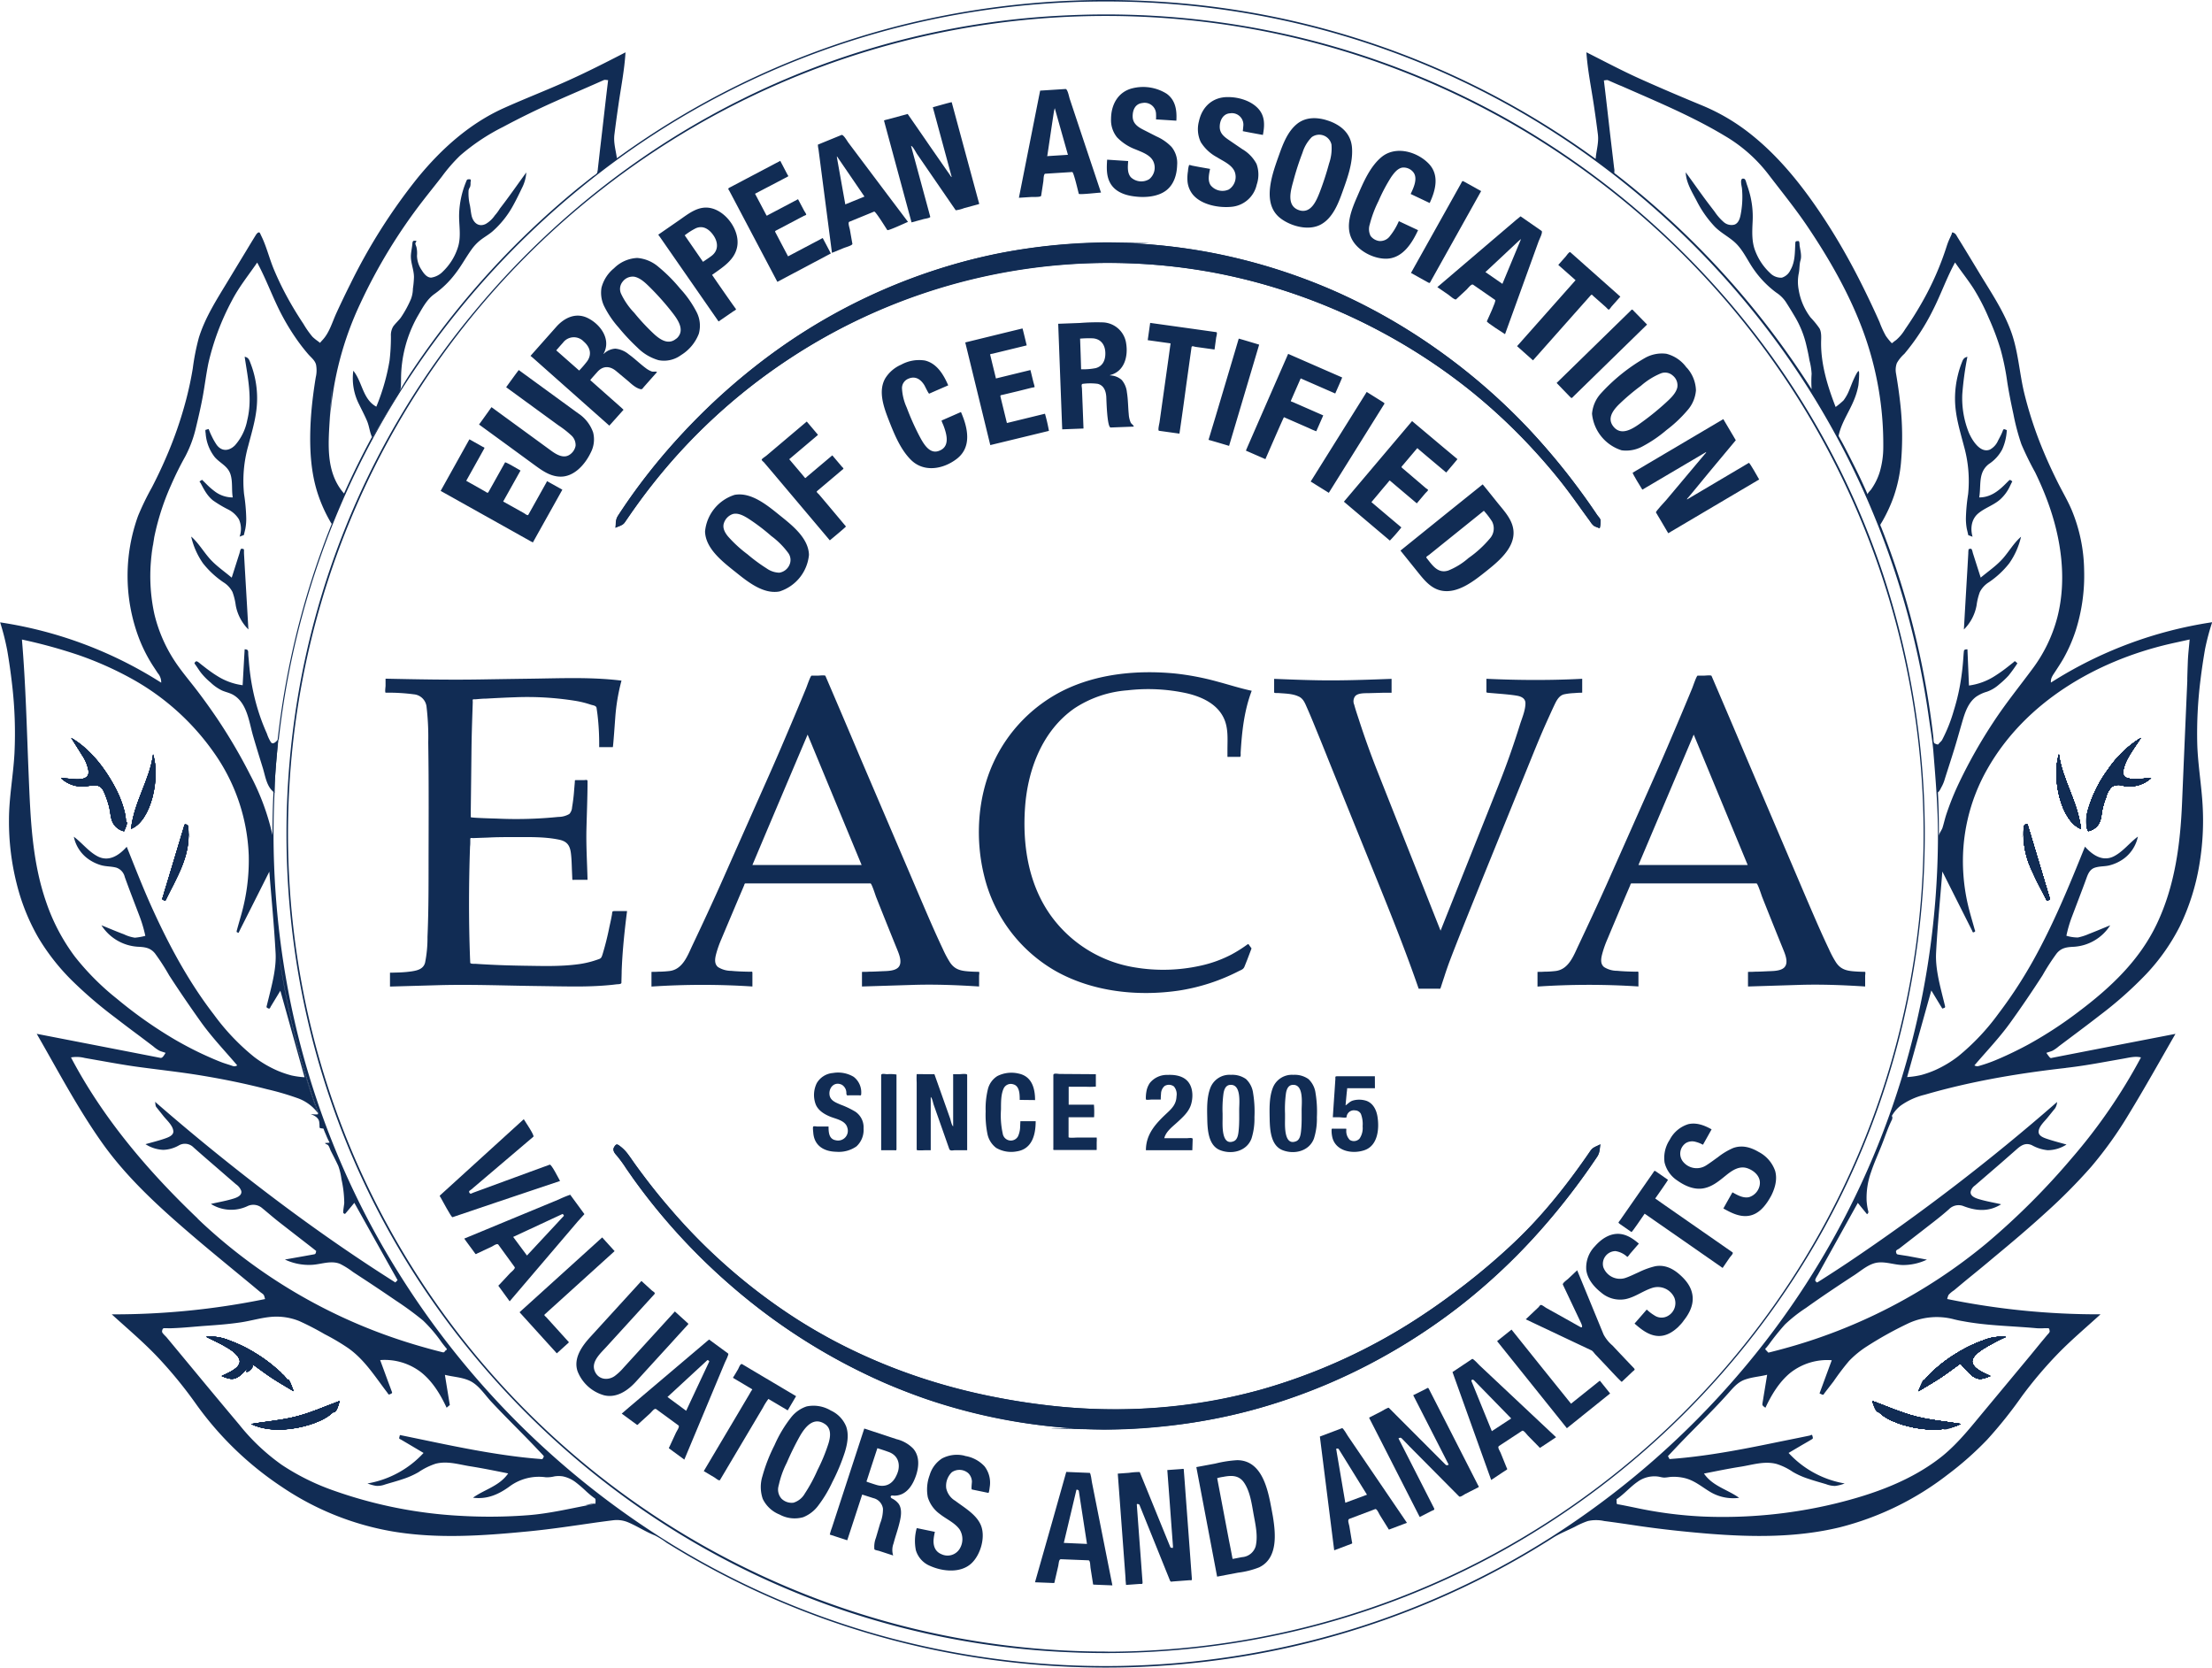 <svg id="Ebene_1" data-name="Ebene 1" xmlns="http://www.w3.org/2000/svg" viewBox="0 0 623.46 469.97"><defs><style>.cls-1{fill:#112c54;}</style></defs><title>eacva-logo</title><path class="cls-1" d="M458.58,151.05c-.11-.62-.66-1.07-1-1.57l-1.14-1.68c-.83-1.21-1.67-2.4-2.52-3.59-1.64-2.27-3.32-4.51-5.05-6.7Q443.72,131,438,124.9a172.54,172.54,0,0,0-25.21-21.85,163.06,163.06,0,0,0-61.31-26.93,156.94,156.94,0,0,0-72,1.92,164.87,164.87,0,0,0-59,29.53A178.87,178.87,0,0,0,198.52,128q-5.33,5.83-10.11,12.14c-1.59,2.11-3.14,4.25-4.63,6.43-.74,1.09-1.48,2.19-2.2,3.3s-.49,2.11-.65,3.29c1-.54,2.07-.69,2.75-1.7.85-1.26,1.71-2.51,2.6-3.75q2.52-3.57,5.24-7a163.56,163.56,0,0,1,37.78-34.8A162.53,162.53,0,0,1,362.83,84.31,166.28,166.28,0,0,1,421.28,114a163,163,0,0,1,18.85,17.65c3.1,3.4,6.1,6.92,8.88,10.6,1.52,2,3,4.07,4.47,6.12.74,1,1.49,2.05,2.24,3.06a4.19,4.19,0,0,0,1.06,1.23,16.33,16.33,0,0,0,1.56.62,7.5,7.5,0,0,0,.24-2.21C458.48,150.49,458.7,151.76,458.58,151.05Z" transform="translate(-7.47 -4.4)"/><path class="cls-1" d="M455.85,328.54c-6.74,9.87-14.23,19.31-23.07,27.39a197.12,197.12,0,0,1-25.75,20,158.48,158.48,0,0,1-56,22.93c-20.48,3.95-41.6,3.44-62-.49a162.87,162.87,0,0,1-56.69-21.95,166.69,166.69,0,0,1-43.44-40.59q-2.34-3.1-4.56-6.3a9.91,9.91,0,0,0-2.11-2.08,3.13,3.13,0,0,0-.83-.52c-.37-.11-.88.84-1,1.13-.22.91.61,1.69,1.16,2.3a30.84,30.84,0,0,1,2.34,3.31q2.52,3.64,5.21,7.17a172.7,172.7,0,0,0,24.13,25.63,167.8,167.8,0,0,0,55.19,32.21,159.11,159.11,0,0,0,30.83,7.21q8.06,1.06,16.19,1.35a146.38,146.38,0,0,0,18.37-.67,161.18,161.18,0,0,0,62.86-19.42,168.82,168.82,0,0,0,46.14-37.38q4.53-5.21,8.65-10.71,2.15-2.85,4.19-5.79c.65-.94,1.3-1.88,1.94-2.84.77-1.15.69-2.2.92-3.52-.87.52-2.06.79-2.66,1.67Z" transform="translate(-7.47 -4.4)"/><path class="cls-1" d="M547.15,403.52c-4.1-1.07-8-2.83-11.94-4.28.9,4.14,6.36,6.15,9.93,7.08,4.76,1.23,10.44,1.56,15-.61-4.32-.7-8.73-1.07-13-2.19Z" transform="translate(-7.47 -4.4)"/><path class="cls-1" d="M566.16,384.73a56.78,56.78,0,0,1,6.62-3.54,13.27,13.27,0,0,0-6.22.94,38.61,38.61,0,0,0-7.68,3.72,39.34,39.34,0,0,0-6.83,5.22,13.84,13.84,0,0,0-3.84,5.4c2.24-1.37,4.53-2.66,6.71-4.14,1.12-.76,2.21-1.56,3.31-2.36l1.48-1.08c.46-.33.47,0,.8.35s.47.51.7.76c1,1.06,2.14,2.48,3.6,2.9,1.22.34,2.52-.25,3.62-.7-1.58-.83-4-1.61-4.88-3.3s1.43-3.35,2.61-4.17C568.12,383.35,562.24,387.46,566.16,384.73Z" transform="translate(-7.47 -4.4)"/><path class="cls-1" d="M566.16,384.73a56.78,56.78,0,0,1,6.62-3.54,13.27,13.27,0,0,0-6.22.94,38.61,38.61,0,0,0-7.68,3.72,39.34,39.34,0,0,0-6.83,5.22,13.84,13.84,0,0,0-3.84,5.4c2.24-1.37,4.53-2.66,6.71-4.14,1.12-.76,2.21-1.56,3.31-2.36l1.48-1.08c.46-.33.47,0,.8.35s.47.51.7.76c1,1.06,2.14,2.48,3.6,2.9,1.22.34,2.52-.25,3.62-.7-1.58-.83-4-1.61-4.88-3.3s1.43-3.35,2.61-4.17C568.12,383.35,562.24,387.46,566.16,384.73Z" transform="translate(-7.47 -4.4)"/><path class="cls-1" d="M547.15,403.52c-4.1-1.07-8-2.83-11.94-4.28.9,4.14,6.36,6.15,9.93,7.08,4.76,1.23,10.44,1.56,15-.61-4.32-.7-8.73-1.07-13-2.19Z" transform="translate(-7.47 -4.4)"/><path class="cls-1" d="M547.15,403.52c-4.1-1.07-8-2.83-11.94-4.28.9,4.14,6.36,6.15,9.93,7.08,4.76,1.23,10.44,1.56,15-.61-4.32-.7-8.73-1.07-13-2.19Z" transform="translate(-7.47 -4.4)"/><path class="cls-1" d="M566.16,384.73a56.78,56.78,0,0,1,6.62-3.54,13.27,13.27,0,0,0-6.22.94,38.61,38.61,0,0,0-7.68,3.72,39.34,39.34,0,0,0-6.83,5.22,13.84,13.84,0,0,0-3.84,5.4c2.24-1.37,4.53-2.66,6.71-4.14,1.12-.76,2.21-1.56,3.31-2.36l1.48-1.08c.46-.33.47,0,.8.35s.47.51.7.76c1,1.06,2.14,2.48,3.6,2.9,1.22.34,2.52-.25,3.62-.7-1.58-.83-4-1.61-4.88-3.3s1.43-3.35,2.61-4.17C568.12,383.35,562.24,387.46,566.16,384.73Z" transform="translate(-7.47 -4.4)"/><path class="cls-1" d="M585.24,257.85c-.42.18-.79.58-1,.1s-.38-.78-.58-1.16c-.39-.77-.79-1.54-1.19-2.31-.84-1.63-1.67-3.27-2.39-4.95a23.63,23.63,0,0,1-2.26-10.28c0-.58-.08-2.3.52-2.47s.58-.07.78.6c.16.5.31,1,.46,1.51.65,2.15,1.29,4.3,1.94,6.45l3.75,12.51C585,258,583.12,250.77,585.24,257.85Z" transform="translate(-7.47 -4.4)"/><path class="cls-1" d="M587.78,217c-2.08,6.61.51,18.73,6.21,21C593.13,230.34,588.71,224.15,587.78,217Z" transform="translate(-7.47 -4.4)"/><path class="cls-1" d="M610,224a7.69,7.69,0,0,1-3.47-.51c-1.06-.6-.56-2.36-.27-3.27.94-2.84,3-5.34,4.6-7.85a30.85,30.85,0,0,0-9.3,9A34.8,34.8,0,0,0,596,232.69a11.51,11.51,0,0,0-.4,4.59,6.48,6.48,0,0,0,.21.87c.17.5.19.55.72.36a4.69,4.69,0,0,0,2.34-1.72,6.06,6.06,0,0,0,.91-2.77,19.89,19.89,0,0,1,1.25-4.79,6.64,6.64,0,0,1,1.57-3,3.36,3.36,0,0,1,2.89-.48,9,9,0,0,0,8.28-2.08c-1.25-.06-2.47.35-3.71.31Z" transform="translate(-7.47 -4.4)"/><path class="cls-1" d="M610,224a7.69,7.69,0,0,1-3.47-.51c-1.06-.6-.56-2.36-.27-3.27.94-2.84,3-5.34,4.6-7.85a30.85,30.85,0,0,0-9.3,9A34.8,34.8,0,0,0,596,232.69a11.51,11.51,0,0,0-.4,4.59,6.48,6.48,0,0,0,.21.87c.17.5.19.55.72.36a4.69,4.69,0,0,0,2.34-1.72,6.06,6.06,0,0,0,.91-2.77,19.89,19.89,0,0,1,1.25-4.79,6.64,6.64,0,0,1,1.57-3,3.36,3.36,0,0,1,2.89-.48,9,9,0,0,0,8.28-2.08c-1.25-.06-2.47.35-3.71.31Z" transform="translate(-7.47 -4.4)"/><path class="cls-1" d="M587.78,217c-2.08,6.61.51,18.73,6.21,21C593.13,230.34,588.71,224.15,587.78,217Z" transform="translate(-7.47 -4.4)"/><path class="cls-1" d="M585.24,257.85c-.42.18-.79.58-1,.1s-.38-.78-.58-1.16c-.39-.77-.79-1.54-1.19-2.31-.84-1.63-1.67-3.27-2.39-4.95a23.63,23.63,0,0,1-2.26-10.28c0-.58-.08-2.3.52-2.47s.58-.07.78.6c.16.5.31,1,.46,1.51.65,2.15,1.29,4.3,1.94,6.45l3.75,12.51C585,258,583.12,250.77,585.24,257.85Z" transform="translate(-7.47 -4.4)"/><path class="cls-1" d="M566.16,384.73a56.78,56.78,0,0,1,6.62-3.54,13.27,13.27,0,0,0-6.22.94,38.61,38.61,0,0,0-7.68,3.72,39.34,39.34,0,0,0-6.83,5.22,13.84,13.84,0,0,0-3.84,5.4c2.24-1.37,4.53-2.66,6.71-4.14,1.12-.76,2.21-1.56,3.31-2.36l1.48-1.08c.46-.33.47,0,.8.35s.47.51.7.76c1,1.06,2.14,2.48,3.6,2.9,1.22.34,2.52-.25,3.62-.7-1.58-.83-4-1.61-4.88-3.3s1.43-3.35,2.61-4.17C568.12,383.35,562.24,387.46,566.16,384.73Z" transform="translate(-7.47 -4.4)"/><path class="cls-1" d="M547.15,403.52c-4.1-1.07-8-2.83-11.94-4.28.9,4.14,6.36,6.15,9.93,7.08,4.76,1.23,10.44,1.56,15-.61-4.32-.7-8.73-1.07-13-2.19Z" transform="translate(-7.47 -4.4)"/><path class="cls-1" d="M547.15,403.52c-4.1-1.07-8-2.83-11.94-4.28.9,4.14,6.36,6.15,9.93,7.08,4.76,1.23,10.44,1.56,15-.61-4.32-.7-8.73-1.07-13-2.19Z" transform="translate(-7.47 -4.4)"/><path class="cls-1" d="M566.16,384.73a56.78,56.78,0,0,1,6.62-3.54,13.27,13.27,0,0,0-6.22.94,38.61,38.61,0,0,0-7.68,3.72,39.34,39.34,0,0,0-6.83,5.22,13.84,13.84,0,0,0-3.84,5.4c2.24-1.37,4.53-2.66,6.71-4.14,1.12-.76,2.21-1.56,3.31-2.36l1.48-1.08c.46-.33.47,0,.8.35s.47.51.7.76c1,1.06,2.14,2.48,3.6,2.9,1.22.34,2.52-.25,3.62-.7-1.58-.83-4-1.61-4.88-3.3s1.43-3.35,2.61-4.17C568.12,383.35,562.24,387.46,566.16,384.73Z" transform="translate(-7.47 -4.4)"/><path class="cls-1" d="M553.71,227.65a2.86,2.86,0,0,1,0-.53,4.71,4.71,0,0,1,0,.53S553.71,227.47,553.71,227.65Z" transform="translate(-7.47 -4.4)"/><path class="cls-1" d="M585.24,257.85c-.42.18-.79.58-1,.1s-.38-.78-.58-1.16c-.39-.77-.79-1.54-1.19-2.31-.84-1.63-1.67-3.27-2.39-4.95a23.63,23.63,0,0,1-2.26-10.28c0-.58-.08-2.3.52-2.47s.58-.07.78.6c.16.5.31,1,.46,1.51.65,2.15,1.29,4.3,1.94,6.45l3.75,12.51C585,258,583.12,250.77,585.24,257.85Z" transform="translate(-7.47 -4.4)"/><path class="cls-1" d="M587.78,217c-2.08,6.61.51,18.73,6.21,21C593.13,230.34,588.71,224.15,587.78,217Z" transform="translate(-7.47 -4.4)"/><path class="cls-1" d="M610,224a7.69,7.69,0,0,1-3.47-.51c-1.06-.6-.56-2.36-.27-3.27.94-2.84,3-5.34,4.6-7.85a30.85,30.85,0,0,0-9.3,9A34.8,34.8,0,0,0,596,232.69a11.51,11.51,0,0,0-.4,4.59,6.48,6.48,0,0,0,.21.87c.17.5.19.55.72.36a4.69,4.69,0,0,0,2.34-1.72,6.06,6.06,0,0,0,.91-2.77,19.89,19.89,0,0,1,1.25-4.79,6.64,6.64,0,0,1,1.57-3,3.36,3.36,0,0,1,2.89-.48,9,9,0,0,0,8.28-2.08c-1.25-.06-2.47.35-3.71.31Z" transform="translate(-7.47 -4.4)"/><path class="cls-1" d="M610,224a7.69,7.69,0,0,1-3.47-.51c-1.06-.6-.56-2.36-.27-3.27.94-2.84,3-5.34,4.6-7.85a30.85,30.85,0,0,0-9.3,9A34.8,34.8,0,0,0,596,232.69a11.51,11.51,0,0,0-.4,4.59,6.48,6.48,0,0,0,.21.87c.17.5.19.55.72.36a4.69,4.69,0,0,0,2.34-1.72,6.06,6.06,0,0,0,.91-2.77,19.89,19.89,0,0,1,1.25-4.79,6.64,6.64,0,0,1,1.57-3,3.36,3.36,0,0,1,2.89-.48,9,9,0,0,0,8.28-2.08c-1.25-.06-2.47.35-3.71.31Z" transform="translate(-7.47 -4.4)"/><path class="cls-1" d="M587.78,217c-2.08,6.61.51,18.73,6.21,21C593.13,230.34,588.71,224.15,587.78,217Z" transform="translate(-7.47 -4.4)"/><path class="cls-1" d="M585.24,257.85c-.42.18-.79.58-1,.1s-.38-.78-.58-1.16c-.39-.77-.79-1.54-1.19-2.31-.84-1.63-1.67-3.27-2.39-4.95a23.63,23.63,0,0,1-2.26-10.28c0-.58-.08-2.3.52-2.47s.58-.07.78.6c.16.5.31,1,.46,1.51.65,2.15,1.29,4.3,1.94,6.45l3.75,12.51C585,258,583.12,250.77,585.24,257.85Z" transform="translate(-7.47 -4.4)"/><path class="cls-1" d="M566.16,384.73a56.78,56.78,0,0,1,6.62-3.54,13.27,13.27,0,0,0-6.22.94,38.61,38.61,0,0,0-7.68,3.72,39.34,39.34,0,0,0-6.83,5.22,13.84,13.84,0,0,0-3.84,5.4c2.24-1.37,4.53-2.66,6.71-4.14,1.12-.76,2.21-1.56,3.31-2.36l1.48-1.08c.46-.33.47,0,.8.35s.47.51.7.76c1,1.06,2.14,2.48,3.6,2.9,1.22.34,2.52-.25,3.62-.7-1.58-.83-4-1.61-4.88-3.3s1.43-3.35,2.61-4.17C568.12,383.35,562.24,387.46,566.16,384.73Z" transform="translate(-7.47 -4.4)"/><path class="cls-1" d="M547.15,403.52c-4.1-1.07-8-2.83-11.94-4.28.9,4.14,6.36,6.15,9.93,7.08,4.76,1.23,10.44,1.56,15-.61-4.32-.7-8.73-1.07-13-2.19Z" transform="translate(-7.47 -4.4)"/><path class="cls-1" d="M547.15,403.52c-4.1-1.07-8-2.83-11.94-4.28.9,4.14,6.36,6.15,9.93,7.08,4.76,1.23,10.44,1.56,15-.61-4.32-.7-8.73-1.07-13-2.19Z" transform="translate(-7.47 -4.4)"/><path class="cls-1" d="M566.16,384.73a56.78,56.78,0,0,1,6.62-3.54,13.27,13.27,0,0,0-6.22.94,38.61,38.61,0,0,0-7.68,3.72,39.34,39.34,0,0,0-6.83,5.22,13.84,13.84,0,0,0-3.84,5.4c2.24-1.37,4.53-2.66,6.71-4.14,1.12-.76,2.21-1.56,3.31-2.36l1.48-1.08c.46-.33.47,0,.8.35s.47.51.7.76c1,1.06,2.14,2.48,3.6,2.9,1.22.34,2.52-.25,3.62-.7-1.58-.83-4-1.61-4.88-3.3s1.43-3.35,2.61-4.17C568.12,383.35,562.24,387.46,566.16,384.73Z" transform="translate(-7.47 -4.4)"/><path class="cls-1" d="M585.24,257.85c-.42.18-.79.58-1,.1s-.38-.78-.58-1.16c-.39-.77-.79-1.54-1.19-2.31-.84-1.63-1.67-3.27-2.39-4.95a23.63,23.63,0,0,1-2.26-10.28c0-.58-.08-2.3.52-2.47s.58-.07.78.6c.16.5.31,1,.46,1.51.65,2.15,1.29,4.3,1.94,6.45l3.75,12.51C585,258,583.12,250.77,585.24,257.85Z" transform="translate(-7.47 -4.4)"/><path class="cls-1" d="M587.78,217c-2.08,6.61.51,18.73,6.21,21C593.13,230.34,588.71,224.15,587.78,217Z" transform="translate(-7.47 -4.4)"/><path class="cls-1" d="M610,224a7.69,7.69,0,0,1-3.47-.51c-1.06-.6-.56-2.36-.27-3.27.94-2.84,3-5.34,4.6-7.85a30.85,30.85,0,0,0-9.3,9A34.8,34.8,0,0,0,596,232.69a11.51,11.51,0,0,0-.4,4.59,6.48,6.48,0,0,0,.21.87c.17.5.19.55.72.36a4.69,4.69,0,0,0,2.34-1.72,6.06,6.06,0,0,0,.91-2.77,19.89,19.89,0,0,1,1.25-4.79,6.64,6.64,0,0,1,1.57-3,3.36,3.36,0,0,1,2.89-.48,9,9,0,0,0,8.28-2.08c-1.25-.06-2.47.35-3.71.31Z" transform="translate(-7.47 -4.4)"/><path class="cls-1" d="M610,224a7.69,7.69,0,0,1-3.47-.51c-1.06-.6-.56-2.36-.27-3.27.94-2.84,3-5.34,4.6-7.85a30.85,30.85,0,0,0-9.3,9A34.8,34.8,0,0,0,596,232.69a11.51,11.51,0,0,0-.4,4.59,6.48,6.48,0,0,0,.21.87c.17.5.19.55.72.36a4.69,4.69,0,0,0,2.34-1.72,6.06,6.06,0,0,0,.91-2.77,19.89,19.89,0,0,1,1.25-4.79,6.64,6.64,0,0,1,1.57-3,3.36,3.36,0,0,1,2.89-.48,9,9,0,0,0,8.28-2.08c-1.25-.06-2.47.35-3.71.31Z" transform="translate(-7.47 -4.4)"/><path class="cls-1" d="M587.78,217c-2.08,6.61.51,18.73,6.21,21C593.13,230.34,588.71,224.15,587.78,217Z" transform="translate(-7.47 -4.4)"/><path class="cls-1" d="M585.24,257.85c-.42.18-.79.58-1,.1s-.38-.78-.58-1.16c-.39-.77-.79-1.54-1.19-2.31-.84-1.63-1.67-3.27-2.39-4.95a23.63,23.63,0,0,1-2.26-10.28c0-.58-.08-2.3.52-2.47s.58-.07.78.6c.16.5.31,1,.46,1.51.65,2.15,1.29,4.3,1.94,6.45l3.75,12.51C585,258,583.12,250.77,585.24,257.85Z" transform="translate(-7.47 -4.4)"/><path class="cls-1" d="M566.16,384.73a56.78,56.78,0,0,1,6.62-3.54,13.27,13.27,0,0,0-6.22.94,38.61,38.61,0,0,0-7.68,3.72,39.34,39.34,0,0,0-6.83,5.22,13.84,13.84,0,0,0-3.84,5.4c2.24-1.37,4.53-2.66,6.71-4.14,1.12-.76,2.21-1.56,3.31-2.36l1.48-1.08c.46-.33.47,0,.8.35s.47.51.7.76c1,1.06,2.14,2.48,3.6,2.9,1.22.34,2.52-.25,3.62-.7-1.58-.83-4-1.61-4.88-3.3s1.43-3.35,2.61-4.17C568.12,383.35,562.24,387.46,566.16,384.73Z" transform="translate(-7.47 -4.4)"/><path class="cls-1" d="M547.15,403.52c-4.1-1.07-8-2.83-11.94-4.28.9,4.14,6.36,6.15,9.93,7.08,4.76,1.23,10.44,1.56,15-.61-4.32-.7-8.73-1.07-13-2.19Z" transform="translate(-7.47 -4.4)"/><path class="cls-1" d="M547.15,403.52c-4.1-1.07-8-2.83-11.94-4.28.9,4.14,6.36,6.15,9.93,7.08,4.76,1.23,10.44,1.56,15-.61-4.32-.7-8.73-1.07-13-2.19Z" transform="translate(-7.47 -4.4)"/><path class="cls-1" d="M566.16,384.73a56.78,56.78,0,0,1,6.62-3.54,13.27,13.27,0,0,0-6.22.94,38.61,38.61,0,0,0-7.68,3.72,39.34,39.34,0,0,0-6.83,5.22,13.84,13.84,0,0,0-3.84,5.4c2.24-1.37,4.53-2.66,6.71-4.14,1.12-.76,2.21-1.56,3.31-2.36l1.48-1.08c.46-.33.47,0,.8.35s.47.51.7.76c1,1.06,2.14,2.48,3.6,2.9,1.22.34,2.52-.25,3.62-.7-1.58-.83-4-1.61-4.88-3.3s1.43-3.35,2.61-4.17C568.12,383.35,562.24,387.46,566.16,384.73Z" transform="translate(-7.47 -4.4)"/><path class="cls-1" d="M585.24,257.85c-.42.18-.79.58-1,.1s-.38-.78-.58-1.16c-.39-.77-.79-1.54-1.19-2.31-.84-1.63-1.67-3.27-2.39-4.95a23.63,23.63,0,0,1-2.26-10.28c0-.58-.08-2.3.52-2.47s.58-.07.78.6c.16.5.31,1,.46,1.51.65,2.15,1.29,4.3,1.94,6.45l3.75,12.51C585,258,583.12,250.77,585.24,257.85Z" transform="translate(-7.47 -4.4)"/><path class="cls-1" d="M587.78,217c-2.08,6.61.51,18.73,6.21,21C593.13,230.34,588.71,224.15,587.78,217Z" transform="translate(-7.47 -4.4)"/><path class="cls-1" d="M610,224a7.69,7.69,0,0,1-3.47-.51c-1.06-.6-.56-2.36-.27-3.27.94-2.84,3-5.34,4.6-7.85a30.85,30.85,0,0,0-9.3,9A34.8,34.8,0,0,0,596,232.69a11.51,11.51,0,0,0-.4,4.59,6.48,6.48,0,0,0,.21.87c.17.5.19.55.72.36a4.69,4.69,0,0,0,2.34-1.72,6.06,6.06,0,0,0,.91-2.77,19.89,19.89,0,0,1,1.25-4.79,6.64,6.64,0,0,1,1.57-3,3.36,3.36,0,0,1,2.89-.48,9,9,0,0,0,8.28-2.08c-1.25-.06-2.47.35-3.71.31Z" transform="translate(-7.47 -4.4)"/><path class="cls-1" d="M610,224a7.69,7.69,0,0,1-3.47-.51c-1.06-.6-.56-2.36-.27-3.27.94-2.84,3-5.34,4.6-7.85a30.85,30.85,0,0,0-9.3,9A34.8,34.8,0,0,0,596,232.69a11.51,11.51,0,0,0-.4,4.59,6.48,6.48,0,0,0,.21.87c.17.5.19.55.72.36a4.69,4.69,0,0,0,2.34-1.72,6.06,6.06,0,0,0,.91-2.77,19.89,19.89,0,0,1,1.25-4.79,6.64,6.64,0,0,1,1.57-3,3.36,3.36,0,0,1,2.89-.48,9,9,0,0,0,8.28-2.08c-1.25-.06-2.47.35-3.71.31Z" transform="translate(-7.47 -4.4)"/><path class="cls-1" d="M594,238c-.86-7.67-5.28-13.86-6.21-21C585.7,223.62,588.29,235.74,594,238Z" transform="translate(-7.47 -4.4)"/><path class="cls-1" d="M585.24,257.85c-.42.18-.79.58-1,.1s-.38-.78-.58-1.16c-.39-.77-.79-1.54-1.19-2.31-.84-1.63-1.67-3.27-2.39-4.95a23.63,23.63,0,0,1-2.26-10.28c0-.58-.08-2.3.52-2.47s.58-.07.78.6c.16.5.31,1,.46,1.51.65,2.15,1.29,4.3,1.94,6.45l3.75,12.51C585,258,583.12,250.77,585.24,257.85Z" transform="translate(-7.47 -4.4)"/><path class="cls-1" d="M566.16,384.73a56.78,56.78,0,0,1,6.62-3.54,13.27,13.27,0,0,0-6.22.94,38.61,38.61,0,0,0-7.68,3.72,39.34,39.34,0,0,0-6.83,5.22,13.84,13.84,0,0,0-3.84,5.4c2.24-1.37,4.53-2.66,6.71-4.14,1.12-.76,2.21-1.56,3.31-2.36l1.48-1.08c.46-.33.47,0,.8.35s.47.51.7.76c1,1.06,2.14,2.48,3.6,2.9,1.22.34,2.52-.25,3.62-.7-1.58-.83-4-1.61-4.88-3.3s1.43-3.35,2.61-4.17C568.12,383.35,562.24,387.46,566.16,384.73Z" transform="translate(-7.47 -4.4)"/><path class="cls-1" d="M535.21,399.23c.9,4.15,6.36,6.16,9.93,7.09,4.76,1.23,10.44,1.56,15-.61-4.11-.67-8.29-1-12.35-2-4.32-1.06-8.39-2.92-12.56-4.45C536.6,405.62,539.42,400.78,535.21,399.23Z" transform="translate(-7.47 -4.4)"/><path class="cls-1" d="M606.16,223.13c-.9-1.51.47-3.94,1.22-5.24,1.07-1.9,2.34-3.68,3.5-5.53a30.85,30.85,0,0,0-9.3,9A34.8,34.8,0,0,0,596,232.69a11.51,11.51,0,0,0-.4,4.59,6.13,6.13,0,0,0,.21.87c.17.5.19.55.72.36a4.69,4.69,0,0,0,2.34-1.72,6.06,6.06,0,0,0,.91-2.77,19.89,19.89,0,0,1,1.25-4.79,6.69,6.69,0,0,1,1.57-3,3.36,3.36,0,0,1,2.89-.48,9,9,0,0,0,8.28-2.07c-1.5-.08-3,.33-4.48.27-.86,0-2.56,0-3.09-.83S606.65,223.92,606.16,223.13Z" transform="translate(-7.47 -4.4)"/><path class="cls-1" d="M594,238c-.86-7.67-5.28-13.86-6.21-21C585.7,223.62,588.29,235.74,594,238Z" transform="translate(-7.47 -4.4)"/><path class="cls-1" d="M585.24,257.85c-.42.18-.79.58-1,.1s-.38-.78-.58-1.16c-.39-.77-.79-1.54-1.19-2.31-.84-1.63-1.67-3.27-2.39-4.95a23.63,23.63,0,0,1-2.26-10.28c0-.58-.08-2.3.52-2.47s.58-.07.78.6c.16.5.31,1,.46,1.51.65,2.15,1.29,4.3,1.94,6.45l3.75,12.51C585,258,583.12,250.77,585.24,257.85Z" transform="translate(-7.47 -4.4)"/><path class="cls-1" d="M548.21,396.47c2.24-1.37,4.53-2.66,6.71-4.14,1.12-.76,2.21-1.56,3.31-2.36l1.48-1.08c.46-.33.47,0,.8.35l.7.76c1,1.06,2.14,2.48,3.6,2.9,1.22.34,2.52-.25,3.62-.7-1.61-.84-6.13-2.41-4.85-5,.72-1.44,2.4-2.46,3.73-3.25,1.76-1.05,3.66-1.85,5.47-2.8a13.27,13.27,0,0,0-6.22.94,38.61,38.61,0,0,0-7.68,3.72,39.34,39.34,0,0,0-6.83,5.22,13.94,13.94,0,0,0-3.84,5.4C550.46,395.1,550.36,389.78,548.21,396.47Z" transform="translate(-7.47 -4.4)"/><path class="cls-1" d="M535.21,399.23c.9,4.15,6.36,6.16,9.93,7.09,4.76,1.23,10.44,1.56,15-.61-4.11-.67-8.29-1-12.35-2-4.32-1.06-8.39-2.92-12.56-4.45C536.6,405.62,539.42,400.78,535.21,399.23Z" transform="translate(-7.47 -4.4)"/><path class="cls-1" d="M547.15,403.52c-4.1-1.07-8-2.83-11.94-4.28.9,4.14,6.36,6.15,9.93,7.08,4.76,1.23,10.44,1.56,15-.61-4.32-.7-8.73-1.07-13-2.19Z" transform="translate(-7.47 -4.4)"/><path class="cls-1" d="M566.16,384.73a56.78,56.78,0,0,1,6.62-3.54,13.27,13.27,0,0,0-6.22.94,38.61,38.61,0,0,0-7.68,3.72,39.34,39.34,0,0,0-6.83,5.22,13.84,13.84,0,0,0-3.84,5.4c2.24-1.37,4.53-2.66,6.71-4.14,1.12-.76,2.21-1.56,3.31-2.36l1.48-1.08c.46-.33.47,0,.8.35s.47.51.7.76c1,1.06,2.14,2.48,3.6,2.9,1.22.34,2.52-.25,3.62-.7-1.58-.83-4-1.61-4.88-3.3s1.43-3.35,2.61-4.17C568.12,383.35,562.24,387.46,566.16,384.73Z" transform="translate(-7.47 -4.4)"/><path class="cls-1" d="M585.24,257.85c-.42.18-.79.58-1,.1s-.38-.78-.58-1.16c-.39-.77-.79-1.54-1.19-2.31-.84-1.63-1.67-3.27-2.39-4.95a23.63,23.63,0,0,1-2.26-10.28c0-.58-.08-2.3.52-2.47s.58-.07.78.6c.16.5.31,1,.46,1.51.65,2.15,1.29,4.3,1.94,6.45l3.75,12.51C585,258,583.12,250.77,585.24,257.85Z" transform="translate(-7.47 -4.4)"/><path class="cls-1" d="M587.78,217c-2.08,6.61.51,18.73,6.21,21C593.13,230.34,588.71,224.15,587.78,217Z" transform="translate(-7.47 -4.4)"/><path class="cls-1" d="M610,224a7.69,7.69,0,0,1-3.47-.51c-1.06-.6-.56-2.36-.27-3.27.94-2.84,3-5.34,4.6-7.85a30.85,30.85,0,0,0-9.3,9A34.8,34.8,0,0,0,596,232.69a11.51,11.51,0,0,0-.4,4.59,6.48,6.48,0,0,0,.21.87c.17.5.19.55.72.36a4.69,4.69,0,0,0,2.34-1.72,6.06,6.06,0,0,0,.91-2.77,19.89,19.89,0,0,1,1.25-4.79,6.64,6.64,0,0,1,1.57-3,3.36,3.36,0,0,1,2.89-.48,9,9,0,0,0,8.28-2.08c-1.25-.06-2.47.35-3.71.31Z" transform="translate(-7.47 -4.4)"/><path class="cls-1" d="M610,224a7.69,7.69,0,0,1-3.47-.51c-1.06-.6-.56-2.36-.27-3.27.94-2.84,3-5.34,4.6-7.85a30.85,30.85,0,0,0-9.3,9A34.8,34.8,0,0,0,596,232.69a11.51,11.51,0,0,0-.4,4.59,6.48,6.48,0,0,0,.21.87c.17.5.19.55.72.36a4.69,4.69,0,0,0,2.34-1.72,6.06,6.06,0,0,0,.91-2.77,19.89,19.89,0,0,1,1.25-4.79,6.64,6.64,0,0,1,1.57-3,3.36,3.36,0,0,1,2.89-.48,9,9,0,0,0,8.28-2.08c-1.25-.06-2.47.35-3.71.31Z" transform="translate(-7.47 -4.4)"/><path class="cls-1" d="M587.78,217c-2.08,6.61.51,18.73,6.21,21C593.13,230.34,588.71,224.15,587.78,217Z" transform="translate(-7.47 -4.4)"/><path class="cls-1" d="M585.24,257.85c-.42.18-.79.58-1,.1s-.38-.78-.58-1.16c-.39-.77-.79-1.54-1.19-2.31-.84-1.63-1.67-3.27-2.39-4.95a23.63,23.63,0,0,1-2.26-10.28c0-.58-.08-2.3.52-2.47s.58-.07.78.6c.16.5.31,1,.46,1.51.65,2.15,1.29,4.3,1.94,6.45l3.75,12.51C585,258,583.12,250.77,585.24,257.85Z" transform="translate(-7.47 -4.4)"/><path class="cls-1" d="M566.16,384.73a56.78,56.78,0,0,1,6.62-3.54,13.27,13.27,0,0,0-6.22.94,38.61,38.61,0,0,0-7.68,3.72,39.34,39.34,0,0,0-6.83,5.22,13.84,13.84,0,0,0-3.84,5.4c2.24-1.37,4.53-2.66,6.71-4.14,1.12-.76,2.21-1.56,3.31-2.36l1.48-1.08c.46-.33.47,0,.8.35s.47.51.7.76c1,1.06,2.14,2.48,3.6,2.9,1.22.34,2.52-.25,3.62-.7-1.58-.83-4-1.61-4.88-3.3s1.43-3.35,2.61-4.17C568.12,383.35,562.24,387.46,566.16,384.73Z" transform="translate(-7.47 -4.4)"/><path class="cls-1" d="M547.15,403.52c-4.1-1.07-8-2.83-11.94-4.28.9,4.14,6.36,6.15,9.93,7.08,4.76,1.23,10.44,1.56,15-.61-4.32-.7-8.73-1.07-13-2.19Z" transform="translate(-7.47 -4.4)"/><path class="cls-1" d="M547.15,403.52c-4.1-1.07-8-2.83-11.94-4.28.9,4.14,6.36,6.15,9.93,7.08,4.76,1.23,10.44,1.56,15-.61-4.32-.7-8.73-1.07-13-2.19Z" transform="translate(-7.47 -4.4)"/><path class="cls-1" d="M566.16,384.73a56.78,56.78,0,0,1,6.62-3.54,13.27,13.27,0,0,0-6.22.94,38.61,38.61,0,0,0-7.68,3.72,39.34,39.34,0,0,0-6.83,5.22,13.84,13.84,0,0,0-3.84,5.4c2.24-1.37,4.53-2.66,6.71-4.14,1.12-.76,2.21-1.56,3.31-2.36l1.48-1.08c.46-.33.47,0,.8.35s.47.51.7.76c1,1.06,2.14,2.48,3.6,2.9,1.22.34,2.52-.25,3.62-.7-1.58-.83-4-1.61-4.88-3.3s1.43-3.35,2.61-4.17C568.12,383.35,562.24,387.46,566.16,384.73Z" transform="translate(-7.47 -4.4)"/><path class="cls-1" d="M585.24,257.85c-.42.18-.79.58-1,.1s-.38-.78-.58-1.16c-.39-.77-.79-1.54-1.19-2.31-.84-1.63-1.67-3.27-2.39-4.95a23.63,23.63,0,0,1-2.26-10.28c0-.58-.08-2.3.52-2.47s.58-.07.78.6c.16.5.31,1,.46,1.51.65,2.15,1.29,4.3,1.94,6.45l3.75,12.51C585,258,583.12,250.77,585.24,257.85Z" transform="translate(-7.47 -4.4)"/><path class="cls-1" d="M587.78,217c-2.08,6.61.51,18.73,6.21,21C593.13,230.34,588.71,224.15,587.78,217Z" transform="translate(-7.47 -4.4)"/><path class="cls-1" d="M610,224a7.69,7.69,0,0,1-3.47-.51c-1.06-.6-.56-2.36-.27-3.27.94-2.84,3-5.34,4.6-7.85a30.85,30.85,0,0,0-9.3,9A34.8,34.8,0,0,0,596,232.69a11.51,11.51,0,0,0-.4,4.59,6.48,6.48,0,0,0,.21.87c.17.5.19.55.72.36a4.69,4.69,0,0,0,2.34-1.72,6.06,6.06,0,0,0,.91-2.77,19.89,19.89,0,0,1,1.25-4.79,6.64,6.64,0,0,1,1.57-3,3.36,3.36,0,0,1,2.89-.48,9,9,0,0,0,8.28-2.08c-1.25-.06-2.47.35-3.71.31Z" transform="translate(-7.47 -4.4)"/><path class="cls-1" d="M610,224a7.69,7.69,0,0,1-3.47-.51c-1.06-.6-.56-2.36-.27-3.27.94-2.84,3-5.34,4.6-7.85a30.85,30.85,0,0,0-9.3,9A34.8,34.8,0,0,0,596,232.69a11.51,11.51,0,0,0-.4,4.59,6.48,6.48,0,0,0,.21.87c.17.5.19.55.72.36a4.69,4.69,0,0,0,2.34-1.72,6.06,6.06,0,0,0,.91-2.77,19.89,19.89,0,0,1,1.25-4.79,6.64,6.64,0,0,1,1.57-3,3.36,3.36,0,0,1,2.89-.48,9,9,0,0,0,8.28-2.08c-1.25-.06-2.47.35-3.71.31Z" transform="translate(-7.47 -4.4)"/><path class="cls-1" d="M587.78,217c-2.08,6.61.51,18.73,6.21,21C593.13,230.34,588.71,224.15,587.78,217Z" transform="translate(-7.47 -4.4)"/><path class="cls-1" d="M585.24,257.85c-.42.18-.79.58-1,.1s-.38-.78-.58-1.16c-.39-.77-.79-1.54-1.19-2.31-.84-1.63-1.67-3.27-2.39-4.95a23.63,23.63,0,0,1-2.26-10.28c0-.58-.08-2.3.52-2.47s.58-.07.78.6c.16.5.31,1,.46,1.51.65,2.15,1.29,4.3,1.94,6.45l3.75,12.51C585,258,583.12,250.77,585.24,257.85Z" transform="translate(-7.47 -4.4)"/><path class="cls-1" d="M566.16,384.73a56.78,56.78,0,0,1,6.62-3.54,13.27,13.27,0,0,0-6.22.94,38.61,38.61,0,0,0-7.68,3.72,39.34,39.34,0,0,0-6.83,5.22,13.84,13.84,0,0,0-3.84,5.4c2.24-1.37,4.53-2.66,6.71-4.14,1.12-.76,2.21-1.56,3.31-2.36l1.48-1.08c.46-.33.47,0,.8.35s.47.51.7.76c1,1.06,2.14,2.48,3.6,2.9,1.22.34,2.52-.25,3.62-.7-1.58-.83-4-1.61-4.88-3.3s1.43-3.35,2.61-4.17C568.12,383.35,562.24,387.46,566.16,384.73Z" transform="translate(-7.47 -4.4)"/><path class="cls-1" d="M547.15,403.52c-4.1-1.07-8-2.83-11.94-4.28.9,4.14,6.36,6.15,9.93,7.08,4.76,1.23,10.44,1.56,15-.61-4.32-.7-8.73-1.07-13-2.19Z" transform="translate(-7.47 -4.4)"/><path class="cls-1" d="M537.3,152.49Z" transform="translate(-7.47 -4.4)"/><path class="cls-1" d="M547.15,403.52c-4.1-1.07-8-2.83-11.94-4.28.9,4.14,6.36,6.15,9.93,7.08,4.76,1.23,10.44,1.56,15-.61-4.32-.7-8.73-1.07-13-2.19Z" transform="translate(-7.47 -4.4)"/><path class="cls-1" d="M566.16,384.73a56.78,56.78,0,0,1,6.62-3.54,13.27,13.27,0,0,0-6.22.94,38.61,38.61,0,0,0-7.68,3.72,39.34,39.34,0,0,0-6.83,5.22,13.84,13.84,0,0,0-3.84,5.4c2.24-1.37,4.53-2.66,6.71-4.14,1.12-.76,2.21-1.56,3.31-2.36l1.48-1.08c.46-.33.47,0,.8.35s.47.51.7.76c1,1.06,2.14,2.48,3.6,2.9,1.22.34,2.52-.25,3.62-.7-1.58-.83-4-1.61-4.88-3.3s1.43-3.35,2.61-4.17C568.12,383.35,562.24,387.46,566.16,384.73Z" transform="translate(-7.47 -4.4)"/><path class="cls-1" d="M585.24,257.85c-.42.18-.79.58-1,.1s-.38-.78-.58-1.16c-.39-.77-.79-1.54-1.19-2.31-.84-1.63-1.67-3.27-2.39-4.95a23.63,23.63,0,0,1-2.26-10.28c0-.58-.08-2.3.52-2.47s.58-.07.78.6c.16.5.31,1,.46,1.51.65,2.15,1.29,4.3,1.94,6.45l3.75,12.51C585,258,583.12,250.77,585.24,257.85Z" transform="translate(-7.47 -4.4)"/><path class="cls-1" d="M587.78,217c-2.08,6.61.51,18.73,6.21,21C593.13,230.34,588.71,224.15,587.78,217Z" transform="translate(-7.47 -4.4)"/><path class="cls-1" d="M610,224a7.69,7.69,0,0,1-3.47-.51c-1.06-.6-.56-2.36-.27-3.27.94-2.84,3-5.34,4.6-7.85a30.85,30.85,0,0,0-9.3,9A34.8,34.8,0,0,0,596,232.69a11.51,11.51,0,0,0-.4,4.59,6.48,6.48,0,0,0,.21.87c.17.5.19.55.72.36a4.69,4.69,0,0,0,2.34-1.72,6.06,6.06,0,0,0,.91-2.77,19.89,19.89,0,0,1,1.25-4.79,6.64,6.64,0,0,1,1.57-3,3.36,3.36,0,0,1,2.89-.48,9,9,0,0,0,8.28-2.08c-1.25-.06-2.47.35-3.71.31Z" transform="translate(-7.47 -4.4)"/><path class="cls-1" d="M610,224a7.69,7.69,0,0,1-3.47-.51c-1.06-.6-.56-2.36-.27-3.27.94-2.84,3-5.34,4.6-7.85a30.85,30.85,0,0,0-9.3,9A34.8,34.8,0,0,0,596,232.69a11.51,11.51,0,0,0-.4,4.59,6.48,6.48,0,0,0,.21.87c.17.5.19.55.72.36a4.69,4.69,0,0,0,2.34-1.72,6.06,6.06,0,0,0,.91-2.77,19.89,19.89,0,0,1,1.25-4.79,6.64,6.64,0,0,1,1.57-3,3.36,3.36,0,0,1,2.89-.48,9,9,0,0,0,8.28-2.08c-1.25-.06-2.47.35-3.71.31Z" transform="translate(-7.47 -4.4)"/><path class="cls-1" d="M587.78,217c-2.08,6.61.51,18.73,6.21,21C593.13,230.34,588.71,224.15,587.78,217Z" transform="translate(-7.47 -4.4)"/><path class="cls-1" d="M585.24,257.85c-.42.18-.79.58-1,.1s-.38-.78-.58-1.16c-.39-.77-.79-1.54-1.19-2.31-.84-1.63-1.67-3.27-2.39-4.95a23.63,23.63,0,0,1-2.26-10.28c0-.58-.08-2.3.52-2.47s.58-.07.78.6c.16.5.31,1,.46,1.51.65,2.15,1.29,4.3,1.94,6.45l3.75,12.51C585,258,583.12,250.77,585.24,257.85Z" transform="translate(-7.47 -4.4)"/><path class="cls-1" d="M566.16,384.73a56.78,56.78,0,0,1,6.62-3.54,13.27,13.27,0,0,0-6.22.94,38.61,38.61,0,0,0-7.68,3.72,39.34,39.34,0,0,0-6.83,5.22,13.84,13.84,0,0,0-3.84,5.4c2.24-1.37,4.53-2.66,6.71-4.14,1.12-.76,2.21-1.56,3.31-2.36l1.48-1.08c.46-.33.47,0,.8.35s.47.51.7.76c1,1.06,2.14,2.48,3.6,2.9,1.22.34,2.52-.25,3.62-.7-1.58-.83-4-1.61-4.88-3.3s1.43-3.35,2.61-4.17C568.12,383.35,562.24,387.46,566.16,384.73Z" transform="translate(-7.47 -4.4)"/><path class="cls-1" d="M547.15,403.52c-4.1-1.07-8-2.83-11.94-4.28.9,4.14,6.36,6.15,9.93,7.08,4.76,1.23,10.44,1.56,15-.61-4.32-.7-8.73-1.07-13-2.19Z" transform="translate(-7.47 -4.4)"/><path class="cls-1" d="M547.15,403.52c-4.1-1.07-8-2.83-11.94-4.28.9,4.14,6.36,6.15,9.93,7.08,4.76,1.23,10.44,1.56,15-.61-4.32-.7-8.73-1.07-13-2.19Z" transform="translate(-7.47 -4.4)"/><path class="cls-1" d="M566.16,384.73a56.78,56.78,0,0,1,6.62-3.54,13.27,13.27,0,0,0-6.22.94,38.61,38.61,0,0,0-7.68,3.72,39.34,39.34,0,0,0-6.83,5.22,13.84,13.84,0,0,0-3.84,5.4c2.24-1.37,4.53-2.66,6.71-4.14,1.12-.76,2.21-1.56,3.31-2.36l1.48-1.08c.46-.33.47,0,.8.35s.47.51.7.76c1,1.06,2.14,2.48,3.6,2.9,1.22.34,2.52-.25,3.62-.7-1.58-.83-4-1.61-4.88-3.3s1.43-3.35,2.61-4.17C568.12,383.35,562.24,387.46,566.16,384.73Z" transform="translate(-7.47 -4.4)"/><path class="cls-1" d="M566.16,384.73a56.78,56.78,0,0,1,6.62-3.54,13.27,13.27,0,0,0-6.22.94,38.61,38.61,0,0,0-7.68,3.72,39.34,39.34,0,0,0-6.83,5.22,13.84,13.84,0,0,0-3.84,5.4c2.24-1.37,4.53-2.66,6.71-4.14,1.12-.76,2.21-1.56,3.31-2.36l1.48-1.08c.46-.33.47,0,.8.35s.47.51.7.76c1,1.06,2.14,2.48,3.6,2.9,1.22.34,2.52-.25,3.62-.7-1.58-.83-4-1.61-4.88-3.3s1.43-3.35,2.61-4.17C568.12,383.35,562.24,387.46,566.16,384.73Z" transform="translate(-7.47 -4.4)"/><path class="cls-1" d="M547.15,403.52c-4.1-1.07-8-2.83-11.94-4.28.9,4.14,6.36,6.15,9.93,7.08,4.76,1.23,10.44,1.56,15-.61-4.32-.7-8.73-1.07-13-2.19Z" transform="translate(-7.47 -4.4)"/><path class="cls-1" d="M318.74,407.29a162.73,162.73,0,0,1-62.06-13.2A171.81,171.81,0,0,1,203,356.82a174.73,174.73,0,0,1-11.7-13.23q-2.76-3.46-5.34-7.06a76.68,76.68,0,0,0-4.71-6.56c-.59-.66-1.19-1.51-.64-2.39.67-1.08,1.18-.52,2,.13,1.84,1.53,3,3.67,4.45,5.59,3,4.13,6.2,8.15,9.55,12a160.39,160.39,0,0,0,45.94,37c18.4,9.76,38.74,15.58,59.39,18.05a157.45,157.45,0,0,0,60.84-4.27,165.63,165.63,0,0,0,54.79-27.5,169.75,169.75,0,0,0,21.66-18.95c3.52-3.74,6.82-7.69,9.95-11.76,1.53-2,3-4,4.47-6.08.76-1.08,1.51-2.16,2.25-3.25.6-.88,1.8-1.15,2.67-1.67-.23,1.32-.14,2.37-.92,3.52s-1.52,2.25-2.3,3.36c-1.48,2.11-3,4.2-4.57,6.26q-4.62,6.08-9.71,11.76a171.54,171.54,0,0,1-21.75,20.43A168.6,168.6,0,0,1,366,400.15c-15.31,4.86-31.25,6.92-47.28,7.14C278.25,406.58,334.62,407.07,318.74,407.29Z" transform="translate(-7.47 -4.4)"/><path class="cls-1" d="M319.62,72.74a163,163,0,0,1,65.44,14.33,171.29,171.29,0,0,1,54.28,39.28c3.78,4.08,7.38,8.34,10.78,12.74q2.56,3.33,5,6.77c.85,1.2,1.67,2.41,2.49,3.62.33.5.89,1,1,1.57a7.5,7.5,0,0,1-.24,2.21,14.07,14.07,0,0,1-1.56-.62,5.62,5.62,0,0,1-1.29-1.53c-1-1.32-1.94-2.66-2.9-4-1.85-2.56-3.69-5.12-5.68-7.58q-5.09-6.31-10.76-12.12a159.83,159.83,0,0,0-24.29-20.37,166.75,166.75,0,0,0-62.5-25.89,164.11,164.11,0,0,0-150.63,51c-3.2,3.53-6.25,7.21-9.14,11q-2.11,2.79-4.13,5.67c-.67,1-1.33,1.92-2,2.9-.54.81-1.73,1-2.54,1.4.18-1.38.06-2.38.85-3.59s1.72-2.61,2.61-3.89q2.56-3.69,5.33-7.24a174.46,174.46,0,0,1,11.74-13.6,177.13,177.13,0,0,1,25.31-22,162.83,162.83,0,0,1,61.67-26.91,167.43,167.43,0,0,1,31.18-3.2C352.18,73.14,304.67,72.92,319.62,72.74Z" transform="translate(-7.47 -4.4)"/><path class="cls-1" d="M573.09,125.6a14.9,14.9,0,0,1-1.29,5.46,11.08,11.08,0,0,1-3.74,4.1c-3.14,2.4-2.15,6-2.74,9.43,2.93,0,5.13-1.56,7.13-3.53l1.29-1.28c.31-.29.59.08.91.29-.21.38-.4.78-.59,1.17a11.68,11.68,0,0,1-2.87,3.95c-1.85,1.62-4.27,2.33-6.15,3.91s-2.29,4.12-1.6,6.57l-1.21-.45c-.11-.58-.26-1.14-.39-1.71a15.35,15.35,0,0,1-.27-3.18,50.91,50.91,0,0,1,.62-6.64A36.41,36.41,0,0,0,561,130.07c-1.17-4.49-2.53-8.75-2.5-13.45a27.52,27.52,0,0,1,.81-6.52,25.92,25.92,0,0,1,1-3.24c.38-1,.57-1.67,1.68-1.9a87.28,87.28,0,0,0-1.45,10.68,26,26,0,0,0,1.87,10.72c.86,2,3.15,5.86,5.92,4.75a5.25,5.25,0,0,0,2.31-2.56c.28-.51.53-1,.8-1.54a13.14,13.14,0,0,0,.57-1.34c.21-.54.57-.22,1.05-.07C572.86,129.21,572.78,125.51,573.09,125.6Z" transform="translate(-7.47 -4.4)"/><path class="cls-1" d="M561,181.79q.49-8.59,1-17.2l.24-4.25c0-.26,0-.51.05-.77,0-.52.11-.41.56-.52s.57.86.7,1.28l2.19,6.86c2.15-1.81,4.52-3.39,6.37-5.53,1.71-2,3-4.26,5-6a21.45,21.45,0,0,1-3.33,7.5,25.25,25.25,0,0,1-5.73,5.33,7,7,0,0,0-2.56,2.77,17.39,17.39,0,0,0-.92,3.78,12.79,12.79,0,0,1-3.56,6.76C561.39,174.12,563.5,179.42,561,181.79Z" transform="translate(-7.47 -4.4)"/><path class="cls-1" d="M613.72,223.69a8.76,8.76,0,0,1-7.33,2.28,5.81,5.81,0,0,0-3.12-.15,3.57,3.57,0,0,0-1.87,2.34,30.53,30.53,0,0,0-1.42,4.37,16.48,16.48,0,0,1-.82,3.68,4.25,4.25,0,0,1-1.78,1.9,6.82,6.82,0,0,1-1.4.56,5.24,5.24,0,0,1-.33-.94c-.78-3.26.75-7,2.12-9.91a40.94,40.94,0,0,1,7.64-11.06,25.42,25.42,0,0,1,5.47-4.39c-1,1.6-2.08,3.15-3.06,4.77a11.18,11.18,0,0,0-1.87,4.54c-.37,3.68,5.79,1.91,7.77,2C611.46,225.73,612.44,223.62,613.72,223.69Z" transform="translate(-7.47 -4.4)"/><path class="cls-1" d="M594,238c-5.69-2.27-8.29-14.39-6.21-21C588.7,224.15,593.13,230.34,594,238Z" transform="translate(-7.47 -4.4)"/><path class="cls-1" d="M585.24,257.85c-.42.18-.79.58-1,.1s-.38-.78-.58-1.16c-.39-.77-.79-1.54-1.19-2.31-.84-1.63-1.67-3.27-2.39-4.95a23.63,23.63,0,0,1-2.26-10.28c0-.58-.08-2.3.52-2.47s.58-.07.78.6c.16.5.31,1,.46,1.51.65,2.15,1.29,4.3,1.94,6.45l3.75,12.51C585,258,583.12,250.77,585.24,257.85Z" transform="translate(-7.47 -4.4)"/><path class="cls-1" d="M566.66,391.27c.6.3,1.18.62,1.77.93-1.1.45-2.4,1-3.62.7-1.46-.42-2.61-1.84-3.6-2.9q-.62-.66-1.2-1.32l-1.78,1.3c-1.1.79-2.19,1.59-3.31,2.35-2.18,1.48-4.47,2.77-6.71,4.14a13.55,13.55,0,0,1,3.68-5.24,38.65,38.65,0,0,1,6.77-5.24,39.53,39.53,0,0,1,7.69-3.79,13.64,13.64,0,0,1,6.43-1c-2.89,1.52-6.29,2.69-8.55,5.15-2.09,2.27.39,3.93,2.43,4.93Z" transform="translate(-7.47 -4.4)"/><path class="cls-1" d="M560.12,405.71c-4.54,2.17-10.22,1.84-15,.61-3.58-.93-9-2.94-9.94-7.08,4.07,1.48,8,3.3,12.25,4.36s8.44,1.42,12.66,2.11C552,409.58,555.25,404.92,560.12,405.71Z" transform="translate(-7.47 -4.4)"/><path class="cls-1" d="M103.19,399.23c-.9,4.15-6.36,6.16-9.94,7.09-4.75,1.23-10.43,1.56-15-.61,4.11-.67,8.29-1,12.34-2,4.33-1.06,8.4-2.92,12.57-4.45C101.8,405.62,99,400.77,103.19,399.23Z" transform="translate(-7.47 -4.4)"/><path class="cls-1" d="M90.19,396.47c-2.24-1.37-4.54-2.66-6.71-4.14-1.12-.76-2.21-1.56-3.31-2.36l-1.48-1.08c-.46-.33-.47,0-.8.35s-.47.51-.7.76c-1,1.06-2.14,2.48-3.6,2.9-1.22.34-2.52-.25-3.62-.7,1.61-.85,6.13-2.41,4.85-5-.72-1.44-2.4-2.46-3.73-3.25-1.76-1.05-3.65-1.85-5.47-2.8a13.27,13.27,0,0,1,6.22.94,38.61,38.61,0,0,1,7.68,3.72,39.34,39.34,0,0,1,6.83,5.22,13.84,13.84,0,0,1,3.84,5.4C87.94,395.1,88,389.78,90.19,396.47Z" transform="translate(-7.47 -4.4)"/><path class="cls-1" d="M90.19,396.47c-2.24-1.37-4.54-2.66-6.71-4.14-1.12-.76-2.21-1.56-3.31-2.36l-1.48-1.08c-.46-.33-.47,0-.8.35s-.47.51-.7.76c-1,1.06-2.14,2.48-3.6,2.9-1.22.34-2.52-.25-3.62-.7,1.61-.85,6.13-2.41,4.85-5-.72-1.44-2.4-2.46-3.73-3.25-1.76-1.05-3.65-1.85-5.47-2.8a13.27,13.27,0,0,1,6.22.94,38.61,38.61,0,0,1,7.68,3.72,39.34,39.34,0,0,1,6.83,5.22,13.84,13.84,0,0,1,3.84,5.4C87.94,395.1,88,389.78,90.19,396.47Z" transform="translate(-7.47 -4.4)"/><path class="cls-1" d="M103.19,399.23c-.9,4.15-6.36,6.16-9.94,7.09-4.75,1.23-10.43,1.56-15-.61,4.11-.67,8.29-1,12.34-2,4.33-1.06,8.4-2.92,12.57-4.45C101.8,405.62,99,400.77,103.19,399.23Z" transform="translate(-7.47 -4.4)"/><path class="cls-1" d="M42.42,238.67a4.77,4.77,0,0,1-3.57-3.59c-.29-1.21-.37-2.45-.71-3.66a25.7,25.7,0,0,0-1.48-4.1c-1.09-2.18-3-1.57-5-1.3a8.76,8.76,0,0,1-7-2.33c2-.11,8.14,1.67,7.77-2a11.32,11.32,0,0,0-1.87-4.54c-1-1.62-2-3.17-3-4.78,5,2.91,9,7.91,11.78,12.91a30.35,30.35,0,0,1,3.18,7.63c.45,1.82.78,4-.07,5.77C40.06,238,45.12,233.12,42.42,238.67Z" transform="translate(-7.47 -4.4)"/><path class="cls-1" d="M44.41,238c.86-7.67,5.29-13.86,6.21-21C52.7,223.62,50.11,235.74,44.41,238Z" transform="translate(-7.47 -4.4)"/><path class="cls-1" d="M54.05,258.24c-.49-.22-1-.18-.78-.77s.31-1,.46-1.52c.3-1,.6-2,.91-3q1-3.22,1.94-6.44.9-3,1.82-6.07c.3-1,.6-2,.91-3,.2-.67.1-.8.78-.6.5.14.42,1,.46,1.46.68,7.35-3.42,13.67-6.5,20C53.75,258.1,57.35,251.45,54.05,258.24Z" transform="translate(-7.47 -4.4)"/><path class="cls-1" d="M90,396a4.8,4.8,0,0,0-1.11-2c.29,0-.5-.79-.61-.95-.25-.35-.61-1.06-1-1.26s-.37-.13-.48-.47-.51-.45-.87-.81-.87-.74-1.33-1.12c-1.16-1-2.42-1.82-3.67-2.66a35.61,35.61,0,0,0-7.81-4.13c-2.24-1-5-1.81-7.48-1.41,1.68.89,3.44,1.63,5.09,2.58a10.63,10.63,0,0,1,4,3.29c1.56,2.63-3.08,4.26-4.75,5.14,1.72.71,3.29,1.22,4.91,0a16,16,0,0,0,2.07-2c.32-.33.63-.66.93-1l.52-.57.85.62c3.54,2.6,7.19,4.89,10.94,7.16-.06-.17-.12-.34-.19-.5Zm1.25,7.56c-4.25,1.11-8.65,1.49-13,2.19,4.54,2.17,10.22,1.84,15,.61,3.58-.93,9-2.94,9.94-7.08-4,1.45-7.84,3.21-11.94,4.28S95.21,402.49,91.25,403.52Zm0,0c-4.25,1.11-8.65,1.49-13,2.19,4.54,2.17,10.22,1.84,15,.61,3.58-.93,9-2.94,9.94-7.08-4,1.45-7.84,3.21-11.94,4.28S95.21,402.49,91.25,403.52ZM90,396a4.8,4.8,0,0,0-1.11-2c.29,0-.5-.79-.61-.95-.25-.35-.61-1.06-1-1.26s-.37-.13-.48-.47-.51-.45-.87-.81-.87-.74-1.33-1.12c-1.16-1-2.42-1.82-3.67-2.66a35.61,35.61,0,0,0-7.81-4.13c-2.24-1-5-1.81-7.48-1.41,1.68.89,3.44,1.63,5.09,2.58a10.63,10.63,0,0,1,4,3.29c1.56,2.63-3.08,4.26-4.75,5.14,1.72.71,3.29,1.22,4.91,0a16,16,0,0,0,2.07-2c.32-.33.63-.66.93-1l.52-.57.85.62c3.54,2.6,7.19,4.89,10.94,7.16-.06-.17-.12-.34-.19-.5Zm1.25,7.56c-4.25,1.11-8.65,1.49-13,2.19,4.54,2.17,10.22,1.84,15,.61,3.58-.93,9-2.94,9.94-7.08-4,1.45-7.84,3.21-11.94,4.28S95.21,402.49,91.25,403.52ZM90,396a4.8,4.8,0,0,0-1.11-2c.29,0-.5-.79-.61-.95-.25-.35-.61-1.06-1-1.26s-.37-.13-.48-.47-.51-.45-.87-.81-.87-.74-1.33-1.12c-1.16-1-2.42-1.82-3.67-2.66a35.61,35.61,0,0,0-7.81-4.13c-2.24-1-5-1.81-7.48-1.41,1.68.89,3.44,1.63,5.09,2.58a10.63,10.63,0,0,1,4,3.29c1.56,2.63-3.08,4.26-4.75,5.14,1.72.71,3.29,1.22,4.91,0a16,16,0,0,0,2.07-2c.32-.33.63-.66.93-1l.52-.57.85.62c3.54,2.6,7.19,4.89,10.94,7.16-.06-.17-.12-.34-.19-.5Z" transform="translate(-7.47 -4.4)"/><path class="cls-1" d="M90.19,396.47c-2.24-1.37-4.53-2.66-6.71-4.14-1.12-.76-2.21-1.56-3.31-2.36l-1.48-1.08c-.46-.33-.47,0-.8.35l-.7.76c-1,1.06-2.14,2.48-3.6,2.9-1.22.34-2.52-.25-3.62-.7,1.61-.84,6.13-2.41,4.85-5-.72-1.44-2.4-2.46-3.73-3.25-1.76-1.05-3.65-1.85-5.47-2.8a13.27,13.27,0,0,1,6.22.94,38.61,38.61,0,0,1,7.68,3.72,39.41,39.41,0,0,1,6.84,5.22,13.92,13.92,0,0,1,3.83,5.4C87.94,395.1,88,389.78,90.19,396.47Z" transform="translate(-7.47 -4.4)"/><path class="cls-1" d="M103.19,399.23c-.9,4.15-6.36,6.16-9.93,7.09-4.76,1.23-10.44,1.56-15-.61,4.11-.67,8.29-1,12.35-2,4.32-1.06,8.39-2.92,12.56-4.45C101.8,405.62,99,400.78,103.19,399.23Z" transform="translate(-7.47 -4.4)"/><path class="cls-1" d="M42.42,238.67a4.77,4.77,0,0,1-3.57-3.59c-.29-1.21-.37-2.45-.71-3.66a25.7,25.7,0,0,0-1.48-4.1c-1.09-2.18-3-1.57-5-1.3a8.76,8.76,0,0,1-7-2.33c2-.11,8.14,1.67,7.77-2a11.32,11.32,0,0,0-1.87-4.54c-1-1.62-2-3.17-3-4.78,5,2.91,9,7.91,11.78,12.91a30.35,30.35,0,0,1,3.18,7.63c.45,1.82.78,4-.07,5.77C40.06,238,45.12,233.12,42.42,238.67Z" transform="translate(-7.47 -4.4)"/><path class="cls-1" d="M44.41,238c.86-7.67,5.29-13.86,6.21-21C52.7,223.62,50.11,235.74,44.41,238Z" transform="translate(-7.47 -4.4)"/><path class="cls-1" d="M54.05,258.24c-.49-.22-1-.18-.78-.77s.31-1,.46-1.52c.3-1,.6-2,.91-3q1-3.22,1.94-6.44.9-3,1.82-6.07c.3-1,.6-2,.91-3,.2-.67.1-.8.78-.6.5.14.42,1,.46,1.46.68,7.35-3.42,13.67-6.5,20C53.75,258.1,57.35,251.45,54.05,258.24Z" transform="translate(-7.47 -4.4)"/><path class="cls-1" d="M42.42,238.67a4.77,4.77,0,0,1-3.57-3.59c-.29-1.21-.37-2.45-.71-3.66a25.7,25.7,0,0,0-1.48-4.1c-1.09-2.18-3-1.57-5-1.3a8.76,8.76,0,0,1-7-2.33c2-.11,8.14,1.67,7.77-2a11.32,11.32,0,0,0-1.87-4.54c-1-1.62-2-3.17-3-4.78,5,2.91,9,7.91,11.78,12.91a30.35,30.35,0,0,1,3.18,7.63c.45,1.82.78,4-.07,5.77C40.06,238,45.12,233.12,42.42,238.67Z" transform="translate(-7.47 -4.4)"/><path class="cls-1" d="M44.41,238c.86-7.67,5.29-13.86,6.21-21C52.7,223.62,50.11,235.74,44.41,238Z" transform="translate(-7.47 -4.4)"/><path class="cls-1" d="M54.05,258.24c-.49-.22-1-.18-.78-.77s.31-1,.46-1.52c.3-1,.6-2,.91-3q1-3.22,1.94-6.44.9-3,1.82-6.07c.3-1,.6-2,.91-3,.2-.67.1-.8.78-.6.5.14.42,1,.46,1.46.68,7.35-3.42,13.67-6.5,20C53.75,258.1,57.35,251.45,54.05,258.24Z" transform="translate(-7.47 -4.4)"/><path class="cls-1" d="M90.19,396.47c-2.24-1.37-4.54-2.66-6.71-4.14-1.12-.76-2.21-1.56-3.31-2.36l-1.48-1.08c-.46-.33-.47,0-.8.35s-.47.51-.7.76c-1,1.06-2.14,2.48-3.6,2.9-1.22.34-2.52-.25-3.62-.7,1.61-.85,6.13-2.41,4.85-5-.72-1.44-2.4-2.46-3.73-3.25-1.76-1.05-3.65-1.85-5.47-2.8a13.27,13.27,0,0,1,6.22.94,38.61,38.61,0,0,1,7.68,3.72,39.34,39.34,0,0,1,6.83,5.22,13.84,13.84,0,0,1,3.84,5.4C87.94,395.1,88,389.78,90.19,396.47Z" transform="translate(-7.47 -4.4)"/><path class="cls-1" d="M103.19,399.23c-.9,4.15-6.36,6.16-9.94,7.09-4.75,1.23-10.43,1.56-15-.61,4.11-.67,8.29-1,12.34-2,4.33-1.06,8.4-2.92,12.57-4.45C101.8,405.62,99,400.77,103.19,399.23Z" transform="translate(-7.47 -4.4)"/><path class="cls-1" d="M103.19,399.23c-.9,4.15-6.36,6.16-9.94,7.09-4.75,1.23-10.43,1.56-15-.61,4.11-.67,8.29-1,12.34-2,4.33-1.06,8.4-2.92,12.57-4.45C101.8,405.62,99,400.77,103.19,399.23Z" transform="translate(-7.47 -4.4)"/><path class="cls-1" d="M90.19,396.47c-2.24-1.37-4.54-2.66-6.71-4.14-1.12-.76-2.21-1.56-3.31-2.36l-1.48-1.08c-.46-.33-.47,0-.8.35s-.47.51-.7.76c-1,1.06-2.14,2.48-3.6,2.9-1.22.34-2.52-.25-3.62-.7,1.61-.85,6.13-2.41,4.85-5-.72-1.44-2.4-2.46-3.73-3.25-1.76-1.05-3.65-1.85-5.47-2.8a13.27,13.27,0,0,1,6.22.94,38.61,38.61,0,0,1,7.68,3.72,39.34,39.34,0,0,1,6.83,5.22,13.84,13.84,0,0,1,3.84,5.4C87.94,395.1,88,389.78,90.19,396.47Z" transform="translate(-7.47 -4.4)"/><path class="cls-1" d="M90.19,396.47c-2.24-1.37-4.54-2.66-6.71-4.14-1.12-.76-2.21-1.56-3.31-2.36l-1.48-1.08c-.46-.33-.47,0-.8.35s-.47.51-.7.76c-1,1.06-2.14,2.48-3.6,2.9-1.22.34-2.52-.25-3.62-.7,1.61-.85,6.13-2.41,4.85-5-.72-1.44-2.4-2.46-3.73-3.25-1.76-1.05-3.65-1.85-5.47-2.8a13.27,13.27,0,0,1,6.22.94,38.61,38.61,0,0,1,7.68,3.72,39.34,39.34,0,0,1,6.83,5.22,13.84,13.84,0,0,1,3.84,5.4C87.94,395.1,88,389.78,90.19,396.47Z" transform="translate(-7.47 -4.4)"/><path class="cls-1" d="M103.19,399.23c-.9,4.15-6.36,6.16-9.94,7.09-4.75,1.23-10.43,1.56-15-.61,4.11-.67,8.29-1,12.34-2,4.33-1.06,8.4-2.92,12.57-4.45C101.8,405.62,99,400.77,103.19,399.23Z" transform="translate(-7.47 -4.4)"/><path class="cls-1" d="M148.29,63.3a13.26,13.26,0,0,1-1.36,1.82,7.88,7.88,0,0,1-2.53,2.38c-2,1-3.51-.3-4-2.26-.21-.94-.3-1.92-.46-2.87a14.6,14.6,0,0,1-.4-4.31,2.39,2.39,0,0,1,.4-.92,3.08,3.08,0,0,0,.15-1.21c0-.34.29-1-.23-1-.78,0-.74,0-1.08.84a25.9,25.9,0,0,0-1.9,8.8c-.11,3.09.6,6.14-.24,9.18a16.18,16.18,0,0,1-4.3,7.13A5.73,5.73,0,0,1,129,82.64c-1.24,0-2.12-1.22-2.7-2.16a7.45,7.45,0,0,1-1.3-4,8,8,0,0,0-.16-2.49,7.41,7.41,0,0,1-.28-.79c-.1-.43.27-.56.27-.92-.89-.08-1.06-.09-1.14.88s-.33,2.07-.4,3.12c-.13,2.11.85,4.1.86,6.2a27.43,27.43,0,0,1-.3,3.26,8.72,8.72,0,0,1-.54,2.91A30.62,30.62,0,0,1,120.38,94c-.65.82-1.43,1.53-2.06,2.37a4.77,4.77,0,0,0-.67,2.75,56.6,56.6,0,0,1-.38,6.89,59.75,59.75,0,0,1-3.73,13c-3.86-2.09-3.93-7-6.49-10.13a16.12,16.12,0,0,0,1.63,9.48c.75,1.55,1.56,3.07,2.23,4.65s.76,3.29,1.51,4.77q2.43-4.2,4.88-8.39l2.36-4a4.47,4.47,0,0,0,.77-1.74c.08-.83.06-1.68.08-2.52a36.16,36.16,0,0,1,4.56-17.42c1.38-2.32,2.65-4.93,4.92-6.5a26.94,26.94,0,0,0,5.85-5.73c1.66-2.14,2.93-4.52,4.5-6.71a13,13,0,0,1,2.45-2.63c1.11-.88,2.35-1.56,3.44-2.48a26.83,26.83,0,0,0,6-7.59c.84-1.52,1.6-3.1,2.35-4.67A11.12,11.12,0,0,0,155.81,53c-2.51,3.42-4.91,6.93-7.52,10.27Z" transform="translate(-7.47 -4.4)"/><path class="cls-1" d="M78.4,388.68c-1.26,1.39-2.64,3.28-4.4,4.07-1.34.59-2.78,0-4-.55,1.61-.85,6.13-2.41,4.85-5-.72-1.44-2.4-2.47-3.73-3.26-1.76-1-3.65-1.84-5.47-2.79a13.39,13.39,0,0,1,6.22.93,43,43,0,0,1,14.52,8.95,14,14,0,0,1,3.84,5.4c-1.94-1.18-3.92-2.3-5.82-3.54s-4-2.82-6-4.25C74.09,393.44,80.27,390,78.4,388.68Z" transform="translate(-7.47 -4.4)"/><path class="cls-1" d="M91.25,403.52c4.1-1.07,8-2.83,11.94-4.28-.9,4.14-6.36,6.15-9.93,7.08-4.76,1.23-10.44,1.56-15-.61,4.32-.7,8.73-1.07,13-2.19Z" transform="translate(-7.47 -4.4)"/><path class="cls-1" d="M42.42,238.67a4.77,4.77,0,0,1-3.57-3.59c-.29-1.21-.37-2.45-.71-3.66a25.7,25.7,0,0,0-1.48-4.1c-1.09-2.18-3-1.57-5-1.3a8.76,8.76,0,0,1-7-2.33c2-.11,8.14,1.67,7.77-2a11.32,11.32,0,0,0-1.87-4.54c-1-1.62-2-3.17-3-4.78,5,2.91,9,7.91,11.78,12.91a30.35,30.35,0,0,1,3.18,7.63c.45,1.82.78,4-.07,5.77C40.06,238,45.12,233.12,42.42,238.67Z" transform="translate(-7.47 -4.4)"/><path class="cls-1" d="M50.62,217c2.08,6.61-.51,18.73-6.21,21C45.27,230.34,49.7,224.15,50.62,217Z" transform="translate(-7.47 -4.4)"/><path class="cls-1" d="M54.05,258.24c-.49-.22-1-.18-.78-.77s.31-1,.46-1.52c.3-1,.6-2,.91-3q1-3.22,1.94-6.44.9-3,1.82-6.07c.3-1,.6-2,.91-3,.2-.67.1-.8.78-.6.5.14.42,1,.46,1.46.68,7.35-3.42,13.67-6.5,20C53.75,258.1,57.35,251.45,54.05,258.24Z" transform="translate(-7.47 -4.4)"/><path class="cls-1" d="M78.4,388.68c-1.26,1.39-2.64,3.28-4.4,4.07-1.34.59-2.78,0-4-.55,1.61-.85,6.13-2.41,4.85-5-.72-1.44-2.4-2.47-3.73-3.26-1.76-1-3.65-1.84-5.47-2.79a13.39,13.39,0,0,1,6.22.93,43,43,0,0,1,14.52,8.95,14,14,0,0,1,3.84,5.4c-1.94-1.18-3.92-2.3-5.82-3.54s-4-2.82-6-4.25C74.09,393.44,80.27,390,78.4,388.68Z" transform="translate(-7.47 -4.4)"/><path class="cls-1" d="M103.19,399.23c-.9,4.15-6.36,6.16-9.93,7.09-4.76,1.23-10.44,1.56-15-.61,4.11-.67,8.29-1,12.35-2,4.32-1.06,8.39-2.92,12.56-4.45C101.8,405.62,99,400.78,103.19,399.23Z" transform="translate(-7.47 -4.4)"/><path class="cls-1" d="M63.76,140.07c1.08,2,1.9,3.85,3.71,5.34A33.5,33.5,0,0,0,71.81,148a7.49,7.49,0,0,1,3,2.76,6.54,6.54,0,0,1,.19,4.88c.41-.15.81-.29,1.21-.45.12-.57.27-1.13.4-1.7a14.74,14.74,0,0,0,.26-3.18,51.2,51.2,0,0,0-.61-6.65,36.44,36.44,0,0,1,1.18-13.62c1.17-4.49,2.53-8.75,2.5-13.45a27.11,27.11,0,0,0-1.84-9.76c-.37-1-.57-1.67-1.67-1.89.89,6,2.21,11.82.73,17.87a14.86,14.86,0,0,1-3.46,7.09c-1.62,1.63-3.69,1.83-5.14-.1a18.47,18.47,0,0,1-1.47-2.6c-.32-.62-.56-1.26-.82-1.9l-.91.27c0,.3,0,.6.07.9A12.2,12.2,0,0,0,68,133.23c1.55,1.78,3.77,2.53,4.48,5,.6,2.06.23,4.26.59,6.36a8.33,8.33,0,0,1-5.18-1.79,20.08,20.08,0,0,1-2-1.73l-.92-.92-.56-.53-.71.46C64.43,141.31,64,139.92,63.76,140.07Z" transform="translate(-7.47 -4.4)"/><path class="cls-1" d="M85.88,212.82c-.44,5-.95,10-1.07,14.94-2.2-1.52-2.54-4.62-3.29-7-.93-3-1.86-6-2.73-9-1.15-4-1.69-9.39-5.73-11.61-1-.52-2-.71-3-1.14a12.52,12.52,0,0,1-3.21-2.24,18.73,18.73,0,0,1-2.76-2.8c-.4-.53-.76-1.09-1.13-1.64-.19-.27-.37-.55-.57-.81s-.06-.39.26-.68,1.07.46,1.47.77l1.49,1.16c1,.75,2,1.48,3.09,2.14a17.58,17.58,0,0,0,7.16,2.6c.19-3.38.37-6.75.57-10.13.71.06,1,.16,1,.92s.1,1.46.16,2.19c.11,1.45.26,2.89.46,4.34a62.79,62.79,0,0,0,1.78,8.47,57.27,57.27,0,0,0,2.86,7.83,10.81,10.81,0,0,0,1.16,2.48c.65.76,1.55-.32,2-.81C85.42,218.06,85.78,212.94,85.88,212.82Z" transform="translate(-7.47 -4.4)"/><path class="cls-1" d="M61.36,155.65a21.43,21.43,0,0,0,3.32,7.5,25.69,25.69,0,0,0,5.73,5.33A7,7,0,0,1,73,171.25a17.39,17.39,0,0,1,.92,3.78,12.86,12.86,0,0,0,3.56,6.76q-.49-8.61-1-17.2l-.24-4.25c0-.26,0-.51,0-.77,0-.53-.11-.41-.57-.53s-.56.87-.7,1.29l-2.19,6.87c-2.14-1.82-4.52-3.4-6.36-5.54-1.72-2-3.05-4.26-5-6C61.67,156.73,63.52,157.57,61.36,155.65Z" transform="translate(-7.47 -4.4)"/><path class="cls-1" d="M42.42,238.67a4.77,4.77,0,0,1-3.57-3.59c-.29-1.21-.37-2.45-.71-3.66a25.7,25.7,0,0,0-1.48-4.1c-1.09-2.18-3-1.57-5-1.3a8.76,8.76,0,0,1-7-2.33c2-.11,8.14,1.67,7.77-2a11.32,11.32,0,0,0-1.87-4.54c-1-1.62-2-3.17-3-4.78,5,2.91,9,7.91,11.78,12.91a30.35,30.35,0,0,1,3.18,7.63c.45,1.82.78,4-.07,5.77C40.06,238,45.12,233.12,42.42,238.67Z" transform="translate(-7.47 -4.4)"/><path class="cls-1" d="M44.41,238c.86-7.67,5.29-13.86,6.21-21C52.7,223.62,50.11,235.74,44.41,238Z" transform="translate(-7.47 -4.4)"/><path class="cls-1" d="M54.05,258.24c-.49-.22-1-.18-.78-.77s.31-1,.46-1.52c.3-1,.6-2,.91-3q1-3.22,1.94-6.44.9-3,1.82-6.07c.3-1,.6-2,.91-3,.2-.67.1-.8.78-.6.5.14.42,1,.46,1.46.68,7.35-3.42,13.67-6.5,20C53.75,258.1,57.35,251.45,54.05,258.24Z" transform="translate(-7.47 -4.4)"/><path class="cls-1" d="M90.19,396.47c-2.24-1.37-4.54-2.66-6.71-4.14-1.12-.76-2.21-1.56-3.31-2.36l-1.48-1.08c-.46-.33-.47,0-.8.35s-.47.51-.7.76c-1,1.06-2.14,2.48-3.6,2.9-1.22.34-2.52-.25-3.62-.7,1.61-.85,6.13-2.41,4.85-5-.72-1.44-2.4-2.46-3.73-3.25-1.76-1.05-3.65-1.85-5.47-2.8a13.27,13.27,0,0,1,6.22.94,38.61,38.61,0,0,1,7.68,3.72,39.34,39.34,0,0,1,6.83,5.22,13.84,13.84,0,0,1,3.84,5.4C87.94,395.1,88,389.78,90.19,396.47Z" transform="translate(-7.47 -4.4)"/><path class="cls-1" d="M103.19,399.23c-.9,4.15-6.36,6.16-9.94,7.09-4.75,1.23-10.43,1.56-15-.61,4.11-.67,8.29-1,12.34-2,4.33-1.06,8.4-2.92,12.57-4.45C101.8,405.62,99,400.77,103.19,399.23Z" transform="translate(-7.47 -4.4)"/><path class="cls-1" d="M85.39,268.19a232.61,232.61,0,0,0,4.44,25.4q1.45,6.27,3.27,12.45c.61,2.06,1.24,4.12,1.91,6.16.35,1.09.71,2.17,1.08,3.25a12,12,0,0,0,1.12,2.86,232,232,0,0,1-11.82-50.12C87.41,285.19,87.47,285.32,85.39,268.19Z" transform="translate(-7.47 -4.4)"/><path class="cls-1" d="M482.4,76.11a232.21,232.21,0,0,0-51-38.65,228.86,228.86,0,0,0-59-22.85,233.4,233.4,0,0,0-64-5.89A228.75,228.75,0,0,0,189,48.53,234.17,234.17,0,0,0,141.43,91.9,228.58,228.58,0,0,0,90.49,206.83a234.28,234.28,0,0,0-.09,64.46A228.54,228.54,0,0,0,141,386.36a234.31,234.31,0,0,0,47.5,43.51A228.82,228.82,0,0,0,307.75,470a233.58,233.58,0,0,0,64-5.72,228.13,228.13,0,0,0,59-22.69,233.75,233.75,0,0,0,89.94-89.44,228.38,228.38,0,0,0,23-58.9,233.52,233.52,0,0,0-5.37-126.7,229,229,0,0,0-28-56.74A233,233,0,0,0,482.4,76.11C438.79,32.49,526,119.72,482.4,76.11ZM319.13,469.86a230.79,230.79,0,0,1-211-137.54A229.24,229.24,0,0,1,92.4,281.05a232.87,232.87,0,0,1-3.35-55.42,230.22,230.22,0,0,1,201.69-215,233.07,233.07,0,0,1,55.68-.13A229,229,0,0,1,446.11,47a230.68,230.68,0,0,1,99.94,233,229.32,229.32,0,0,1-41.94,96.92,231.54,231.54,0,0,1-79.37,67.41,229.11,229.11,0,0,1-49.87,18.78,231.62,231.62,0,0,1-54.61,6.78Z" transform="translate(-7.47 -4.4)"/><path class="cls-1" d="M139.77,128.21l3.78,2.12c.24.13.58.16.43.43l-.8,1.44q-2.16,3.84-4.3,7.7l5.31,3c.52.28.69.64,1,.1.5-.89,1-1.78,1.49-2.66l3.14-5.62c.13-.23,3.84,2,4.36,2.29l-4.89,8.73,5.8,3.24c.25.15,1.09.84,1.27.53l1.44-2.57,3.7-6.62c0-.06.13-.34.21-.29l1.34.75,2.92,1.63q-3.66,6.52-7.3,13.06l-1,1.8s-.65-.34-.72-.37l-5.62-3.15-19.66-11Q135.72,135.49,139.77,128.21Z" transform="translate(-7.47 -4.4)"/><path class="cls-1" d="M146,119.15l11.84,8.64,4.86,3.55c1.36,1,3.31,2.26,5,1.4a3.84,3.84,0,0,0,2-2.7,3.68,3.68,0,0,0-1.28-3,28.06,28.06,0,0,0-3.56-2.77L159,120l-8.87-6.47c.36-.49,3.51-4.88,3.57-4.83l4.61,3.36,12.13,8.84a10.59,10.59,0,0,1,4.2,5.36,8,8,0,0,1-.66,5.68c-1.59,3.35-4.78,7-8.81,6.78-2.88-.13-5.21-1.93-7.45-3.56l-7-5.12-7.74-5.64-.49-.36.88-1.21Z" transform="translate(-7.47 -4.4)"/><path class="cls-1" d="M157,104.69l7.25-8.17c2.3-2.59,5.53-4.13,8.87-2.49,3.68,1.81,6.71,6.12,4.43,10.12l.06,0a5.14,5.14,0,0,1,3.27-1.49,6.9,6.9,0,0,1,3.81,1.6c1.65,1.18,3.1,2.62,4.73,3.84a6.49,6.49,0,0,0,1.78,1c.39.12,1.25-.09,1.45.17l-2.22,2.5-1.44,1.63c-.3.33-.49.79-.95.68-1.51-.33-2.75-1.64-3.91-2.61l-3-2.5c-1.77-1.47-3.71-1.53-5.28.24-.2.23-2.07,2.28-2,2.33l5.49,4.87c.27.24,3.92,3.43,3.87,3.48l-4,4.47-21.55-19.12Zm13.71,4.14a28.68,28.68,0,0,0,2.27-2.64c1.39-2,.79-4-1-5.55a3.82,3.82,0,0,0-5.85.37c-.64.7-1.26,1.42-1.88,2.13Z" transform="translate(-7.47 -4.4)"/><path class="cls-1" d="M180.54,80a9.88,9.88,0,0,1,6.53-2.9,10.37,10.37,0,0,1,6,2.52,44.57,44.57,0,0,1,6.06,6.07,29.8,29.8,0,0,1,4.65,6.6,8.41,8.41,0,0,1,.65,6.18,12.21,12.21,0,0,1-5,6,8.09,8.09,0,0,1-6.34,1.44,13.74,13.74,0,0,1-5.95-3.54,58.75,58.75,0,0,1-5.34-5.7,27.28,27.28,0,0,1-3.94-5.77,8.67,8.67,0,0,1-.85-5.45A10.38,10.38,0,0,1,180.54,80Zm17.59,19.84c2.81-2.49,0-5.88-1.73-8.07a75.31,75.31,0,0,0-5.79-6.44c-1.18-1.16-2.61-2.57-4.29-2.93A3.53,3.53,0,0,0,183,83.74a3.24,3.24,0,0,0-.45,3.5,20.18,20.18,0,0,0,3.69,5.33,59.7,59.7,0,0,0,5.7,6.09c1.81,1.62,4.06,3,6.19,1.13Z" transform="translate(-7.47 -4.4)"/><path class="cls-1" d="M193,70.54l6-4.15c2.63-1.83,5.37-4.09,8.81-3.34,4.37.94,8.2,6.31,7.46,10.75-.64,3.84-4.1,5.92-7,8l-.1.07Q211,86,213.9,90.12l1,1.38c.14.2-.62.56-.77.66L210,95,193.57,71.33Zm12.61,7.65c.81-.56,1.65-1.09,2.43-1.69,2-1.53,1.85-3.85.51-5.78-1.16-1.68-2.87-2.89-4.94-2a19.06,19.06,0,0,0-3.15,2Z" transform="translate(-7.47 -4.4)"/><path class="cls-1" d="M227.39,49.73l2,3.83c.13.24.4.46.13.6l-1.46.77L220.28,59l2.14,4.05,1.05,2c.14.27.34,0,.59-.11l8.34-4.4,1.73,3.27c.08.15.62.91.57,1.08s-.59.31-.69.36l-7.47,3.94c-.77.41-.72.3-.31,1.08l2.07,3.94c.08.15,1.28,2.43,1.29,2.43l2.27-1.2,7.1-3.75a2.48,2.48,0,0,1,.4-.2l.65,1.23c.54,1,1.09,2.08,1.64,3.11l-15.08,8L213.12,58.34c-.33-.63-.64-.74,0-1.08l4.74-2.5Z" transform="translate(-7.47 -4.4)"/><path class="cls-1" d="M238,45.16l6.65-2.72c.53-.22,1.68,1.85,2,2.25L257.48,59.1l5.91,7.83c-.65.26-5.63,2.59-5.83,2.31-.42-.61-3.33-5.37-3.71-5.21l-7,2.87c-.48.19.09,1.78.16,2.21.24,1.34.47,2.69.71,4,.08.45-2,1-2.41,1.18l-3.35,1.37q-1.89-14.52-3.77-29C238.1,46.16,238,45.66,238,45.16ZM245.72,62l5.4-2.2-7.7-11.27c-.1-.15-.07.15-.07.18.07.38.14.76.2,1.14.25,1.39.49,2.77.74,4.15q.69,3.88,1.39,7.77A1.57,1.57,0,0,0,245.72,62Z" transform="translate(-7.47 -4.4)"/><path class="cls-1" d="M263.3,36.52q3.12,4.48,6.22,9l4.25,6.12,1.4,2c.15.21.32.6.54.65q-1.92-7.12-3.85-14.23l-1.47-5.43s5.29-1.51,5.32-1.42q3.8,14.06,7.61,28.11c.09.35.29.55-.09.65l-4,1.08a10.18,10.18,0,0,1-2.38.61l-1-1.44-9.92-14.43c-.3-.43-1.17-2.2-1.68-2.28q1.89,6.95,3.77,13.91c.55,2,1.09,4,1.64,6.06.1.35-1.56.58-1.86.66l-3.41.93-7.53-27.82-.23-.88c0-.09,1.06-.33,1.18-.36Z" transform="translate(-7.47 -4.4)"/><path class="cls-1" d="M300.64,29.94l7.17-.46c.57,0,1,2.29,1.16,2.76q2.85,8.57,5.71,17.13,1.56,4.65,3.11,9.31c-.7,0-6.17.66-6.26.33-.2-.71-1.44-6.15-1.85-6.13l-7.59.48c-.51,0-.48,1.71-.55,2.15-.2,1.35-.41,2.7-.62,4.05-.07.46-2.23.33-2.65.35l-3.62.23q2.85-14.36,5.69-28.72Zm2,18.46,5.83-.37q-1.86-6.57-3.71-13.14a10.91,10.91,0,0,0-.29,1.31l-.63,4.16q-.58,3.9-1.16,7.81A2.23,2.23,0,0,0,302.6,48.4Z" transform="translate(-7.47 -4.4)"/><path class="cls-1" d="M325.45,49.79c-.1,1.5-.32,3.32.74,4.55a4.28,4.28,0,0,0,5.21.54,4.19,4.19,0,0,0,1.1-5.07c-.89-1.79-3.23-2.57-4.93-3.29a14,14,0,0,1-5.25-3.41,7.68,7.68,0,0,1-1.7-5.15c0-4.09,2-7.77,6.2-8.72a12.47,12.47,0,0,1,9.47,1.57c2.53,1.82,2.92,4.69,2.74,7.6l-3.45-.22-1.9-.12-.38,0a15.86,15.86,0,0,0,0-1.64,3.21,3.21,0,0,0-3.83-3c-2.05.22-2.8,2-2.75,3.88s1.43,2.86,3,3.65l3.71,1.89a13.46,13.46,0,0,1,4.23,2.94,7.15,7.15,0,0,1,1.59,5.11c-.08,2.73-.9,5.55-3.18,7.24s-5.74,2-8.63,1.64c-2.64-.28-5.46-1.18-6.92-3.57-1.26-2.06-1.15-4.49-1-6.81Z" transform="translate(-7.47 -4.4)"/><path class="cls-1" d="M348.53,52c-.29,1.48-.74,3.26.17,4.62a4.29,4.29,0,0,0,5.1,1.19,4.2,4.2,0,0,0,1.68-5c-.8-2-3.27-3-5-4.1a12,12,0,0,1-4.57-4.27,8.57,8.57,0,0,1-.52-5.84c.89-4.16,3.92-6.9,8.24-6.84,2.93,0,6.35,1,8.4,3.17s1.9,4.84,1.39,7.5L360,41.8l-1.87-.36-.37-.07s.16-1.52.16-1.68a3.24,3.24,0,0,0-3.73-3.36c-2.06.11-3,2.15-2.93,4s1.53,2.82,2.87,3.73l3.49,2.38a10.6,10.6,0,0,1,4,4.14,8.79,8.79,0,0,1,.06,5.86,8,8,0,0,1-7.18,6.25c-3.54.33-8.29-.54-10.74-3.35a6.89,6.89,0,0,1-1.61-4.21,11.88,11.88,0,0,1,.16-2.53,6.28,6.28,0,0,1,.31-1.68c.13-.08.72.13.85.16l2.1.4Z" transform="translate(-7.47 -4.4)"/><path class="cls-1" d="M381.75,38.4c3.62,1.18,6.46,3.57,6.78,7.55.34,4.2-1.27,8.59-2.66,12.47-1.21,3.39-2.8,7.49-6.17,9.28s-8.2.51-11.15-1.65c-5.76-4.2-2.39-12.88-.48-18.24,1.07-3,2.37-6.33,4.89-8.42s5.81-2,8.79-1C390.31,41.19,373.18,35.62,381.75,38.4Zm-8.19,25.23c3.39,1.1,4.91-2.57,5.91-5.14a82.18,82.18,0,0,0,2.6-8,12.9,12.9,0,0,0,.68-5.36,3.55,3.55,0,0,0-5.56-2.08,10.71,10.71,0,0,0-2.61,4.4A76.87,76.87,0,0,0,372,55.43c-.76,2.73-2,7,1.61,8.2C376.93,64.72,370.19,62.53,373.56,63.63Z" transform="translate(-7.47 -4.4)"/><path class="cls-1" d="M405.07,59.07c.76-1.63,2-4.16.9-5.92a3.48,3.48,0,0,0-3.35-1.5c-1.32.29-2.26,1.55-3,2.59A47.55,47.55,0,0,0,396,61.08a32.39,32.39,0,0,0-2.47,6.6,4.3,4.3,0,0,0,.25,3.23,3.74,3.74,0,0,0,2.33,1.4,3.4,3.4,0,0,0,3.2-1.49,17.37,17.37,0,0,0,2.27-3.74c.21-.45.14-.36.5-.19l1,.47,4.08,1.91c-1.62,3.47-4.08,7.53-8.29,8-3.91.39-9-2.2-10.59-5.93s.23-8.11,1.73-11.55c1.69-3.9,3.6-8.53,7-11.25,4-3.12,9.93-1.36,13.17,2,3.05,3.2,1.92,7.5.25,11.07Z" transform="translate(-7.47 -4.4)"/><path class="cls-1" d="M405.16,81.32l14.07-25.15c.47-.85.31-.92,1.22-.41l4.48,2.5L410.87,83.42c-.48.84-.32.91-1.22.4Z" transform="translate(-7.47 -4.4)"/><path class="cls-1" d="M436.05,65.37l5.91,4.1c.47.32-.63,2.41-.8,2.88l-6.15,17q-1.68,4.61-3.34,9.23c-.58-.4-5.25-3.31-5.12-3.63.28-.68,2.69-5.72,2.35-6l-6.25-4.33c-.42-.3-1.44,1-1.76,1.34l-3,2.79c-.34.32-1.95-1.13-2.3-1.37l-3-2.06,22.28-19Zm-9.92,15.7,4.8,3.33q2.63-6.32,5.24-12.61c0-.05-.89.71-1,.84l-3.07,2.88-5.77,5.4Z" transform="translate(-7.47 -4.4)"/><path class="cls-1" d="M464.17,88l-2.46,2.77c-.11.12-.63.9-.8.91s-.73-.65-.85-.75l-3.4-3c-.46-.4-.49-.7-.89-.25l-10.65,12-5.57,6.28-4.49-4q8.24-9.3,16.49-18.59l-4.87-4.31c.7-.79,1.4-1.57,2.09-2.36.22-.24,1-1.48,1.31-1.21l4.28,3.8Z" transform="translate(-7.47 -4.4)"/><path class="cls-1" d="M446.21,112.33,466.83,92.2c.69-.68.56-.78,1.28,0l3.59,3.67L451.08,116c-.69.68-.56.79-1.28.05C448.6,114.78,447.4,113.56,446.21,112.33Z" transform="translate(-7.47 -4.4)"/><path class="cls-1" d="M482.88,108a10,10,0,0,1,2.6,6.42,9.62,9.62,0,0,1-2.43,5.65,36.92,36.92,0,0,1-5.86,5.52,37.26,37.26,0,0,1-6.65,4.55,9.64,9.64,0,0,1-6,1.17A12,12,0,0,1,456.19,121a9.66,9.66,0,0,1,2.43-5.65,51.58,51.58,0,0,1,12.51-10.08,9.74,9.74,0,0,1,6-1.17,10,10,0,0,1,5.71,3.91Zm-20.65,16.63c2.35,2.92,5.87.32,8.15-1.35a74.68,74.68,0,0,0,6.7-5.47c1.22-1.13,2.7-2.48,3.13-4.15a3.5,3.5,0,0,0-1.22-3.38,3.25,3.25,0,0,0-3.48-.62,20.18,20.18,0,0,0-5.5,3.44,61.72,61.72,0,0,0-6.36,5.4c-1.7,1.73-3.21,3.91-1.42,6.13Z" transform="translate(-7.47 -4.4)"/><path class="cls-1" d="M496.71,128.47l-7,8.39L485,142.58l-1.57,1.89c-.17.2-.5.47-.48.7l12.22-7.23,5.22-3.09c.23-.13,2.58,4.12,2.91,4.68l-24.81,14.66-.82.49c-1.15-2-2.31-3.91-3.46-5.86-.15-.26,2.64-3.19,2.86-3.46q5.43-6.47,10.87-12.94c.15-.18.44-.41.42-.63L470.37,142.4c-.33-.54-2.91-4.67-2.71-4.79l4.17-2.47,16-9.45,5.36-3.17Z" transform="translate(-7.47 -4.4)"/><path class="cls-1" d="M117.39,282.44v-3.62c0-.35-.08-.28.39-.29l2.13-.06a33.93,33.93,0,0,0,3.64-.32c1.64-.26,3.29-.68,3.74-2.49a35.51,35.51,0,0,0,.67-7.21c.26-6,.3-11.94.3-17.92,0-12.29.11-24.58-.09-36.87a72.5,72.5,0,0,0-.47-10,3.94,3.94,0,0,0-3.56-3.58,55.21,55.21,0,0,0-8-.46c-.22-.29,0-1.59,0-1.95v-2c8.85.19,17.67.36,26.53.22q7.26-.12,14.54-.22c8.46-.11,17-.5,25.43.55a55.24,55.24,0,0,0-1.76,10.5c-.07.84-.58,8.25-.69,8.25h-3.84a70.23,70.23,0,0,0-.46-9.06c-.08-.66-.18-1.32-.28-2s-1.08-.73-1.61-.91a27.61,27.61,0,0,0-4.39-1.09,85.71,85.71,0,0,0-17-1c-2.71.09-5.41.23-8.12.38-1,0-2,.11-3,.19l-.57,0c-.34,0-.19.53-.2.81l-.09,2.72c-.12,3.53-.23,7.05-.27,10.57q-.09,8.57-.2,17.12c0,.65,0,1.3,0,2,0,.21,6.85.39,7.58.41a117.65,117.65,0,0,0,17.1-.48,6.15,6.15,0,0,0,3.1-.83,3,3,0,0,0,.77-1.87,50.4,50.4,0,0,0,.6-5.05l.18-2.12c0-.51,0-.5.47-.5H172c.46,0,1.07-.23,1.07.3,0,4.52-.2,9-.31,13.55-.11,4.73.2,9.51.31,14.24h-3.65c-.28,0-.62.15-.64-.17l-.09-2.1c-.08-1.72-.09-3.45-.3-5.16-.26-2.14-1-3.37-3.26-3.86-4.24-.9-8.81-.73-13.11-.74-2.31,0-4.62,0-6.92.13l-4.29.15c-.31,0-.78-.15-.79.23,0,.21,0,.42,0,.62,0,.53,0,1-.07,1.57-.36,10.44-.39,20.95,0,31.38l.06,1.32c0,.39,1.24.3,1.63.32,1.45.1,2.91.18,4.36.25,3,.15,6,.23,9.06.28,5.13.07,10.42.27,15.53-.44a26.88,26.88,0,0,0,3.67-.77c.67-.19,1.32-.41,2-.65s.75-.53,1-1.22a81.13,81.13,0,0,0,2-8c.25-1.08.48-2.16.68-3.26.13-.74-.05-1.06.71-1.06h3.56c-.72,5.61-1.31,11.25-1.52,16.91,0,1.09-.06,2.18-.07,3.27,0,.47-1,.41-1.42.46-.71.09-1.41.17-2.12.23-2.93.27-5.88.37-8.83.38-3.74,0-7.49-.08-11.23-.13-9.2-.11-18.45-.49-27.65-.25Z" transform="translate(-7.47 -4.4)"/><path class="cls-1" d="M191.09,282.44V278.3s1.62,0,1.79-.05c1.09,0,2.19-.06,3.28-.19,3.74-.44,5.1-4.33,6.5-7.3,2.72-5.74,5.41-11.5,8-17.31q6.69-15.09,13.4-30.19,2.4-5.4,4.71-10.85,3-7,5.91-14.06c.18-.42,1.23-3.54,1.54-3.54h1.9c.27,0,1.87-.19,2,.07q5,11.63,9.91,23.27L264,250.82q1.85,4.35,3.72,8.71c1.78,4.15,3.58,8.3,5.52,12.38a28.39,28.39,0,0,0,2,3.74c1.24,1.85,2.77,2.31,4.88,2.49,1.1.1,2.21.13,3.31.15.13.17,0,.93,0,1.13v3c-6.21-.4-12.34-.64-18.55-.45l-14.46.45V278.3s1.67,0,1.84-.05c1.26,0,2.52-.07,3.77-.13s3.66,0,4.68-1.14c1.18-1.33.16-3.68-.4-5.07q-3-7.38-5.92-14.75c-.14-.34-1.22-3.79-1.57-3.79H217.58c-.27,0-.3.36-.4.6-.42,1-.85,2-1.28,3l-3.69,8.73L210.82,269a31.09,31.09,0,0,0-1.46,4.09c-.34,1.29-.69,2.89.49,3.86a7,7,0,0,0,3.71,1.06c1.73.17,3.47.22,5.21.25.62,0,.77-.17.77.39v3.77A216.08,216.08,0,0,0,191.09,282.44Zm28.45-34.26h30.78L239,220.85l-3.9-9.42q-5.77,13.6-11.54,27.22Q221.55,243.42,219.54,248.18Z" transform="translate(-7.47 -4.4)"/><path class="cls-1" d="M360.22,271.69,359,274.9l-.76,1.9c-.32.79-.82.89-1.62,1.29a55.36,55.36,0,0,1-16.93,5.49c-11.64,1.7-24.31.32-34.68-5.51a42.38,42.38,0,0,1-20.08-26.56c-2.65-10.43-2-22.28,2.51-32.11a42.62,42.62,0,0,1,19.84-20.46c9.62-4.71,20.83-5.74,31.38-4.73a74.68,74.68,0,0,1,12.2,2.36c3.13.83,6.24,1.85,9.41,2.51-2.13,5.6-2.77,11.53-3.12,17.47,0,.23.09,1.16-.19,1.16h-3.1c-.35,0-.43.1-.43-.24,0-.58,0-1.16,0-1.75,0-3,.29-6.08-1-8.87-1.89-4.1-6.26-6.08-10.44-7.06a50.83,50.83,0,0,0-16.73-.84,31.35,31.35,0,0,0-15,5.11c-9,6.3-13.1,17.2-13.87,27.79-.75,10.44.86,21.33,6.92,30.1a36.24,36.24,0,0,0,24,15.09,48.43,48.43,0,0,0,18.43-.46,34.76,34.76,0,0,0,8.78-3.15,38,38,0,0,0,4.44-2.79c.46-.33.43-.07.75.34Z" transform="translate(-7.47 -4.4)"/><path class="cls-1" d="M407.33,283.05c-3.56-10.31-7.61-20.44-11.7-30.55q-6.9-17-13.79-34.07-1.59-4-3.2-7.92c-.9-2.21-1.8-4.43-2.77-6.61-.59-1.33-1.07-2.73-2.56-3.29-1.66-.75-3.83-.75-5.61-.9-.22,0-1.11.07-1.11-.19v-3.8c5.55.22,11.1.45,16.65.43s11-.23,16.45-.43v3.62c0,.36.09.29-.38.3l-2.15,0-3.57.1c-1.21.05-3.32-.13-4.18.88a2.41,2.41,0,0,0-.25,2.38c.38,1.45.88,2.87,1.34,4.29q2.36,7.3,5.18,14.43,6.49,16.4,13,32.79,2.4,6.09,4.82,12.18,5.38-13.51,10.76-27,2.48-6.19,4.94-12.4c1.27-3.17,2.5-6.35,3.64-9.57q1.59-4.47,3-9c.59-1.88,1.58-4.11,1.58-6.12,0-1.41-1.24-1.94-2.44-2.14-1.47-.25-3-.38-4.45-.51l-3.34-.28c-.93-.07-.77-.07-.77-.9v-3.07c9,.42,18,.47,27,0v3.62c0,.36.09.29-.38.31-.67,0-1.34.06-2,.11a16.16,16.16,0,0,0-2.76.35c-1.35.34-2.07,1.69-2.63,2.86-.79,1.66-1.54,3.35-2.29,5-1.52,3.38-2.91,6.79-4.3,10.21L425.4,251.79c-3,7.51-6.08,15-9,22.6q-1,2.6-1.84,5.24-.51,1.53-1,3.06c-.16.49-.23.36-.71.36Z" transform="translate(-7.47 -4.4)"/><path class="cls-1" d="M440.82,282.44V278.3s1.62,0,1.79-.05c1.1,0,2.2-.06,3.28-.19,3.74-.44,5.1-4.33,6.51-7.3,2.71-5.74,5.4-11.5,8-17.31q6.71-15.09,13.4-30.19,2.4-5.4,4.71-10.85,3-7,5.92-14.06c.18-.42,1.22-3.54,1.53-3.54h1.91c.27,0,1.87-.19,2,.07q5,11.63,9.92,23.27l13.93,32.67c1.24,2.9,2.47,5.81,3.72,8.71,1.79,4.15,3.58,8.3,5.53,12.38a28.33,28.33,0,0,0,2,3.74c1.24,1.85,2.78,2.31,4.89,2.49,1.1.1,2.21.13,3.31.15.13.17,0,.93,0,1.13v3c-6.21-.4-12.34-.64-18.56-.45l-14.46.45V278.3s1.68,0,1.85-.05c1.26,0,2.51-.07,3.77-.13s3.66,0,4.68-1.14c1.18-1.34.16-3.68-.4-5.07q-3-7.38-5.92-14.75c-.14-.34-1.23-3.79-1.58-3.79H467.32c-.28,0-.3.36-.4.6l-1.29,3-3.69,8.73L460.56,269a29.71,29.71,0,0,0-1.46,4.09c-.34,1.29-.7,2.89.49,3.86A6.91,6.91,0,0,0,463.3,278c1.73.17,3.47.22,5.2.25.62,0,.77-.17.77.39v3.77A216.08,216.08,0,0,0,440.82,282.44Zm28.45-34.26h30.79l-11.31-27.33-3.9-9.42q-5.76,13.6-11.54,27.22Q471.3,243.42,469.27,248.18Z" transform="translate(-7.47 -4.4)"/><path class="cls-1" d="M241,321.88c0,1.63.09,3.52,2,3.87a2.75,2.75,0,0,0,3.28-3.58c-.54-2-3.21-2.41-4.82-3.07s-3.42-1.72-4.11-3.54a7.56,7.56,0,0,1,.33-5.9,5.82,5.82,0,0,1,4.56-2.86,8.56,8.56,0,0,1,5.84,1.08,5.5,5.5,0,0,1,2.12,4.82c0,.57-.25.39-.79.39h-2.39c-.77,0-.92.21-1-.58a2.69,2.69,0,0,0-1.26-2.39c-2.06-1-3.68.74-3.5,2.72.15,1.73,1.79,2.29,3.17,2.89a24.09,24.09,0,0,1,4.16,2,5.3,5.3,0,0,1,2.28,4.7,6.28,6.28,0,0,1-2,5.05,8.69,8.69,0,0,1-5.7,1.52c-3.43-.07-6.15-1.66-6.47-5.28,0-.22-.22-1.66,0-1.83s.95,0,1.12,0Z" transform="translate(-7.47 -4.4)"/><path class="cls-1" d="M255.83,328.57V307.43c0-.62,1.19-.29,1.67-.29a11.72,11.72,0,0,1,2.65.09v20.88c0,.64-.11.46-.79.46Z" transform="translate(-7.47 -4.4)"/><path class="cls-1" d="M270.84,307.14l2.64,7.44,1.77,5c.19.53.43,1.93.87,2.26V307.55a1.81,1.81,0,0,1,0-.41h1.77c.38,0,2.18-.26,2.18.2v21.22s-3.1,0-3.34,0c-.65,0-1.47.31-1.71-.35l-2.58-7.34-1.8-5.11c-.18-.51-.41-1.88-.84-2.2v15h-1.39c-.32,0-2.57.16-2.57-.11v-19a21.79,21.79,0,0,1,0-2.33Z" transform="translate(-7.47 -4.4)"/><path class="cls-1" d="M294.88,314.38c0-1.49,0-3.94-1.82-4.39a2.22,2.22,0,0,0-2.74,1.25c-.78,1.76-.7,4-.72,5.85a24,24,0,0,0,.5,6.82,2.31,2.31,0,0,0,4.31.72,6.94,6.94,0,0,0,.59-2.58c0-.16.07-1.67.07-1.67h4.31c0,3.81-1,7.89-5.38,8.52a8.38,8.38,0,0,1-5.76-1,6.56,6.56,0,0,1-2.47-4,27,27,0,0,1-.49-6.28,22.89,22.89,0,0,1,.6-6.12,6.07,6.07,0,0,1,2.69-3.83,8.79,8.79,0,0,1,6-.71c3.71.77,4.64,4.12,4.64,7.47Z" transform="translate(-7.47 -4.4)"/><path class="cls-1" d="M316.34,307.14v3.49a18.93,18.93,0,0,1-2.66.05h-4.39c-.08,0-.61-.05-.61.05v1.69c0,.26,0,3.31,0,3.31h7.12a25.23,25.23,0,0,1,.06,3.22c0,.36,0,.32-.32.32h-6.26c-.07,0-.63,0-.63,0v5.6c0,.3,1.95.13,2.25.13h5.68a8.85,8.85,0,0,1,0,1.29v2c0,.29-.05.21-.32.21H304.68c-.46,0-.32-.14-.32-.59v-20.5c0-.69,1.24-.34,1.8-.34Z" transform="translate(-7.47 -4.4)"/><path class="cls-1" d="M343.53,328.57H330.45c0-4.66,2.9-7.64,6.09-10.62,1.45-1.35,2.47-2.54,2.54-4.6a3.4,3.4,0,0,0-.74-2.76,2.36,2.36,0,0,0-2.63-.12,3,3,0,0,0-1,2.22c-.06.53-.07,1.06-.08,1.6-.06,0-.43,0-.51,0h-2.14c-.21,0-1.34.15-1.49,0s0-1.8.07-2.06a6,6,0,0,1,1-2.62,6.16,6.16,0,0,1,5-2.27c2.09-.1,4.48.27,5.84,2s1.38,4.39.75,6.4-2.25,3.47-3.78,4.88-3.26,2.64-3.75,4.56h6.33c.37,0,1.68-.24,1.68.21Z" transform="translate(-7.47 -4.4)"/><path class="cls-1" d="M354.4,307.32a6.69,6.69,0,0,1,4.26,1.19,6.58,6.58,0,0,1,2,3.95,32.3,32.3,0,0,1,.38,6.81,18.27,18.27,0,0,1-.83,6c-1.31,3.54-5.49,4.59-8.84,3.28s-3.57-5.81-3.63-8.9c-.06-2.79-.16-5.87.83-8.54A5.76,5.76,0,0,1,354.4,307.32Zm-2.34,12.28c0,1.73-.4,7.86,3.14,6.43,1.2-.48,1.32-2.25,1.42-3.34.17-1.84.12-3.69.12-5.54s.67-7.29-2.59-7c-1.24.12-1.64,1.31-1.83,2.38a33.12,33.12,0,0,0-.26,5.72Z" transform="translate(-7.47 -4.4)"/><path class="cls-1" d="M372,307.32a6.69,6.69,0,0,1,4.26,1.19,6.58,6.58,0,0,1,2,3.95,32.3,32.3,0,0,1,.38,6.81,18.27,18.27,0,0,1-.83,6c-1.31,3.54-5.49,4.59-8.84,3.28s-3.58-5.81-3.64-8.9c-.05-2.79-.15-5.87.84-8.54A5.76,5.76,0,0,1,372,307.32Zm-2.34,12.28c0,1.73-.4,7.86,3.14,6.43,1.2-.48,1.32-2.25,1.42-3.34.17-1.84.12-3.69.12-5.54s.67-7.29-2.59-7c-1.24.12-1.65,1.31-1.83,2.38a33.12,33.12,0,0,0-.26,5.72Z" transform="translate(-7.47 -4.4)"/><path class="cls-1" d="M395,311.1h-7.12a5.47,5.47,0,0,0-.71,0c0,.46-.09.91-.13,1.36-.11,1.16-.22,2.31-.32,3.47.78-.51,1.22-1.16,2.23-1.41a6.61,6.61,0,0,1,3.61.11c1.94.68,2.86,2.58,3.16,4.49.54,3.36.12,8.08-3.6,9.41-3.48,1.23-8.29.31-9.16-3.74a8.21,8.21,0,0,1-.18-1.78c0-.69.15-.51.8-.51h3.07c.36,0,.27,0,.28.42a3.5,3.5,0,0,0,1,2.75,2.18,2.18,0,0,0,2.71-.35,5.2,5.2,0,0,0,.89-3.48,8,8,0,0,0-.48-3.5,1.88,1.88,0,0,0-1.65-1,2.06,2.06,0,0,0-2.4,1.94c-.27.21-1.6,0-1.94,0h-1.93q.22-3.44.46-6.87c.09-1.29.17-2.59.26-3.89,0-.69-.11-.8.58-.8h8.36c.13,0,2.19,0,2.19,0Z" transform="translate(-7.47 -4.4)"/><path class="cls-1" d="M425.7,148.35a23,23,0,0,1,2.3,3,4.24,4.24,0,0,1-.58,4.79,30.88,30.88,0,0,1-6.05,5.53,19.7,19.7,0,0,1-5.67,3.51c-3,1-4.57-1.57-6.2-3.6-.19-.24.58-.66.77-.81l2.64-2.13Zm-23.5,11.22,4.68,5.82c1.86,2.31,3.79,4.86,6.87,5.47,4.56.9,9.1-2.68,12.4-5.31s8.2-6.5,7.91-11.37c-.19-3.23-2.57-5.69-4.49-8.07-.31-.39-4.17-5.22-4.21-5.19L415,149.24Zm3.27-36.5-18.61,22-.61.72,9.18,7.77,3.78,3.19a47.61,47.61,0,0,0,3.24-3.71q-4.23-3.56-8.44-7.13,1.51-1.78,3-3.58l1.77-2.09c.24-.28.27-.53.56-.29q3.72,3.16,7.46,6.31l2.39-2.83c.11-.13.8-.75.78-.93s-.51-.43-.59-.5L403,136.55c-.71-.59-.61-.48,0-1.2l2.94-3.48.92-1.08c.13-.15.22,0,.36.15l2.87,2.43,5,4.2c.32-.38,3.2-3.74,3.16-3.78l-3.6-3ZM382,143.29l15.26-24.44c.52-.83.65-.72-.23-1.27l-4.35-2.72L377.4,139.3l-.51.81ZM358.63,131.4l5.5,2.4c.51-1.15,5.14-11.85,5.23-11.82l7.11,3.11a18.18,18.18,0,0,0,2,.85l1.61-3.66c.12-.27.24-.54.35-.81l-8.55-3.75c-.17-.07-.66-.15-.57-.37l.85-1.95c.64-1.45,1.28-2.91,1.91-4.36l9.74,4.26c.2-.45,2-4.49,1.95-4.52l-4.31-1.88-10.91-4.77q-5.78,13.19-11.54,26.39Zm-4.74-1.34,8.21-27.62.27-.91c-.57-.17-5.74-1.74-5.76-1.69L355.38,104l-5.28,17.74q-1,3.3-2,6.62C350.05,128.91,352,129.49,353.89,130.06ZM331.65,95.4l-.69,4.87,6.44.9c-.21,1.5-.41,3-.62,4.49l-2.49,17.73c-.05.38-.56,2.36-.14,2.42l5.75.8q1-6.8,1.9-13.58.6-4.26,1.19-8.52c.11-.74.21-1.48.31-2.22.08-.55.69-.2,1.17-.13l5.32.74c.14-1,.29-2.08.43-3.12,0-.32.48-1.72.08-1.77l-5.67-.8Zm-24.79,30,6-.23c-.09-2.26-.17-4.53-.26-6.79-.06-1.45-.11-2.9-.17-4.36,0-.52-.34-1.42.28-1.45a16.31,16.31,0,0,1,4.13,0c1.73.41,2.33,2,2.44,3.65.05.79.2,8.7,1.25,8.66l6.49-.25c.05-.33-.68-.77-.85-1.12a6.9,6.9,0,0,1-.56-2.42c-.2-2-.18-4.12-.52-6.15a6.32,6.32,0,0,0-1.45-3.45,5.15,5.15,0,0,0-3.3-1.29v-.09c4-1,5.13-5.16,4.55-8.86a6.89,6.89,0,0,0-6.76-6,59.67,59.67,0,0,0-6.27.17l-6.13.23q.54,14.4,1.09,28.79C306.84,124.76,306.85,125.08,306.86,125.4Zm5-25.56a29.34,29.34,0,0,1,3.63-.09c2.24.17,3.44,1.78,3.52,4,.08,2-.63,3.81-2.68,4.39a18,18,0,0,1-4.15.33C312.11,105.56,312,102.7,311.9,99.84Zm-32.33,1.07q3.42,14,6.83,28c.08.31.15.62.23.93L298.31,127l4.81-1.17A48.78,48.78,0,0,0,302,121l-10.73,2.62-1.74-7.11c-.2-.83-.12-.68.71-.88l4.18-1,4-1c.09,0,.6-.07.65-.16s-.28-1.17-.33-1.36-.83-3.42-.84-3.42l-2.63.64-7.09,1.73c-.37-1.54-.75-3.08-1.13-4.63-.16-.69-.33-1.37-.5-2.06-.06-.23.52-.25.7-.29l9.6-2.34c-.12-.48-1.14-4.79-1.19-4.77l-4.57,1.11ZM274.73,113c-1.3-3-3.18-6.2-6.59-7a10.47,10.47,0,0,0-6.66,1.17A9.88,9.88,0,0,0,257,111c-2,3.44-.58,7.74.72,11.15,1.56,4,3.35,8.69,6.46,11.81,3.62,3.64,9.06,2.72,12.89-.19,4.43-3.35,3.18-8.84,1.25-13.25l-3.1,1.36-1.85.81-.48.21c-.13.06.42,1.19.49,1.39,1,2.61,1.95,6.19-1.48,7.25-2.68.83-4.37-2.53-5.38-4.42a71.11,71.11,0,0,1-3.48-7.84,15,15,0,0,1-1.34-5.4,2.85,2.85,0,0,1,1.78-2.74c1.94-.85,3.42.09,4.49,1.76.22.35,1.22,2.52,1.4,2.44l1.75-.77Zm-33.37,43.69c.48-.41,4.62-3.82,4.54-3.92L241.06,147l-2.71-3.21c-.25-.3-.93-.74-.57-1l6.26-5.29,1.1-.93c.2-.17-.24-.48-.37-.64l-2.71-3.2-7.12,6c-.15.12-.44.52-.59.34L233,137.46l-3.08-3.64,6.61-5.59,1.28-1.08c.3-.25.2-.23-.07-.54l-2.88-3.41-11.38,9.62c-.18.16-1.3.87-1.32,1.12s.57.67.66.79q2.19,2.57,4.36,5.15Zm-23.11,4a36,36,0,0,1-5.58-5.1c-.83-1-1.6-2.32-1.19-3.68a4,4,0,0,1,2.57-2.65c1.46-.37,3,.47,4.21,1.21a56,56,0,0,1,6.61,5,22.47,22.47,0,0,1,4.68,4.66,3.34,3.34,0,0,1,.42,3.49,3.74,3.74,0,0,1-2.85,2.18,6.42,6.42,0,0,1-3.56-1.2A46.94,46.94,0,0,1,218.25,160.7Zm-3.77,4.68c3.4,2.73,8,6.6,12.69,5.72a12,12,0,0,0,8.31-10.33c-.14-4.8-4.9-8.44-8.29-11.17s-8-6.6-12.68-5.72a12,12,0,0,0-8.32,10.32C206.34,159,211.09,162.65,214.48,165.38Z" transform="translate(-7.47 -4.4)"/><path class="cls-1" d="M553.68,227.12c0,.18,0,.36,0,.54.06,0,0-.51,0-.54C553.69,227.3,553.7,227.29,553.68,227.12Zm-16.39-74.63s0,0,0,0Zm-425-24.91.09.19q2-3.52,4.1-7l2-3.35c.62-1,1.69-2.32,1.92-3.52q-4.26,6.72-8.06,13.72C112.36,127.65,114.86,122.93,112.33,127.58ZM85.59,213.15c-.27,2.45-.5,4.89-.69,7.35-.11,1.29-.2,2.59-.28,3.88,0,.65-.08,1.3-.11,2s-.23,1.07.3,1.43c.12-5,.63-10,1.07-14.94l-.29.33C85.07,217.9,85.68,213.05,85.59,213.15Z" transform="translate(-7.47 -4.4)"/><path class="cls-1" d="M85.39,268.19a232.61,232.61,0,0,0,4.44,25.4q1.45,6.27,3.27,12.45c.61,2.06,1.24,4.12,1.91,6.16.35,1.09.71,2.17,1.08,3.25a12,12,0,0,0,1.12,2.86,232,232,0,0,1-11.82-50.12C87.41,285.19,87.47,285.32,85.39,268.19Z" transform="translate(-7.47 -4.4)"/><path class="cls-1" d="M553.68,227.12c0,.18,0,.36,0,.54.06,0,0-.51,0-.54C553.69,227.3,553.7,227.29,553.68,227.12Z" transform="translate(-7.47 -4.4)"/><path class="cls-1" d="M630.93,179.77a116.7,116.7,0,0,0-45.4,17c-.11-1.24.5-2,1.15-3,.83-1.28,1.68-2.54,2.43-3.87a43.62,43.62,0,0,0,3.43-7.87,51.07,51.07,0,0,0,2.35-16.88A45.77,45.77,0,0,0,591.33,148c-1.18-2.73-2.72-5.3-4.05-8s-2.57-5.35-3.72-8.1A110.65,110.65,0,0,1,578,115.15c-1.37-5.71-1.67-11.68-3.67-17.22-2.08-5.79-5.59-11-8.76-16.22q-2.55-4.23-5.12-8.44l-1.24-2c-.33-.55-.5-1-1.11-1.27s-.41.1-.6.52l-.46,1a18.42,18.42,0,0,0-.9,2.31,82.75,82.75,0,0,1-7.06,16c-1.44,2.53-3,5-4.67,7.4a12.29,12.29,0,0,1-2.51,3c-.25.18-.5.36-.74.55s-.36.51-.69.13A18.63,18.63,0,0,1,539,99.06a26.28,26.28,0,0,1-1.76-3.85q-.94-2.13-1.94-4.26c-1.27-2.71-2.58-5.41-3.94-8.07-2.73-5.33-5.68-10.54-8.92-15.57-5.92-9.19-12.78-18.14-21.39-25a57,57,0,0,0-13.62-8.1c-6-2.48-11.94-5-17.83-7.65-5.1-2.3-10-4.91-15-7.43.34,5,1.37,10,2.1,14.89q.62,4.11,1.14,8.24c.3,2.38-.46,4.58-.63,6.93A232.86,232.86,0,0,0,331.54,4.72a237.92,237.92,0,0,0-67.85,6.22A232.81,232.81,0,0,0,181.35,49c-.32-2.24-1-4.45-.7-6.72.34-2.75.72-5.5,1.12-8.24.71-5,1.71-9.9,2-14.89C178.25,22,172.73,24.81,167,27.37s-11.74,4.89-17.54,7.5c-9.69,4.36-17.66,11.56-24.33,19.72a161.54,161.54,0,0,0-18.93,29.89c-1.35,2.68-2.64,5.38-3.89,8.1s-2,5.62-4,7.71c-.22.24-.44.48-.64.74-.23-.2-.48-.38-.73-.57a11.89,11.89,0,0,1-1.4-1.15A25.87,25.87,0,0,1,93,95.69c-1.62-2.43-3.14-4.92-4.53-7.47a83.46,83.46,0,0,1-3.79-7.86c-1.13-2.7-1.87-5.58-3-8.25-.28-.66-.6-1.29-.9-1.94s-.9,0-1.16.4Q78.26,72.76,76.92,75q-2.57,4.23-5.12,8.45c-3.13,5.19-6.48,10.31-8.29,16.15a64.42,64.42,0,0,0-1.7,8.6q-.72,4.39-1.85,8.72a112.67,112.67,0,0,1-5.82,16.73c-1.18,2.73-2.47,5.42-3.83,8.06a76,76,0,0,0-3.92,8.07,49.68,49.68,0,0,0,.14,34.19,42.58,42.58,0,0,0,3.29,6.84c.66,1.12,1.4,2.17,2.09,3.26a4,4,0,0,1,1,2.73,116.7,116.7,0,0,0-45.4-17,69.37,69.37,0,0,1,2,7.9c.55,3.2,1,6.4,1.37,9.62a118,118,0,0,1,.67,19.35C11.21,223,10,229.16,10,235.49a71.48,71.48,0,0,0,2.2,18.07,58.77,58.77,0,0,0,6.07,15.09,61,61,0,0,0,9.28,11.89A120.55,120.55,0,0,0,40,291.23c2.31,1.79,4.64,3.54,7,5.29l3.65,2.76a9.76,9.76,0,0,0,1.72,1.22c.57.27,1.2.4,1.78.63-.37.5-.82,1.53-1.46,1.41l-2.2-.43-4.42-.86-9.25-1.8-19-3.69c6,10.4,11.64,21.19,18.63,31,7.15,10,16.46,18.36,25.77,26.31,3.51,3,7.07,5.93,10.63,8.87l5.34,4.4,2.66,2.22c.28.23.83.53,1,.88s.21.72.33,1.07a212.61,212.61,0,0,1-43.21,4.31c4.27,3.89,8.71,7.63,12.71,11.81a122.77,122.77,0,0,1,11.17,13.64,92.47,92.47,0,0,0,24,23.14A79.8,79.8,0,0,0,118.09,436c12.64,2.13,25.44,1.23,38.13,0,6.51-.62,13-1.62,19.43-2.54,1.56-.21,3.11-.42,4.67-.61a8.18,8.18,0,0,1,4.39.67c2.49,1.07,4.77,2.6,7.29,3.58a22.53,22.53,0,0,1,3.35,2.09c1.27.78,2.54,1.56,3.82,2.32,2.45,1.47,4.94,2.89,7.45,4.26q7.51,4.11,15.32,7.66a233.45,233.45,0,0,0,65.83,18.86,238.75,238.75,0,0,0,69.65-1,233.18,233.18,0,0,0,65.29-20.85q7.71-3.8,15.12-8.15,3.72-2.19,7.35-4.5c1.92-1.23,4.2-2.1,6.25-3.14a22.38,22.38,0,0,1,3.58-1.58,10.64,10.64,0,0,1,4.63,0c3.25.41,6.48.9,9.71,1.38,6.46.94,12.93,1.63,19.43,2.17,12.45,1,25,1.17,37.23-1.78a82.74,82.74,0,0,0,30.3-14.76,91.7,91.7,0,0,0,11.26-9.95,124,124,0,0,0,9.74-12.18,118.41,118.41,0,0,1,10.48-12.34c3.72-3.78,7.8-7.22,11.72-10.8a212.68,212.68,0,0,1-43.21-4.31,5.72,5.72,0,0,1,.37-1.15,7.37,7.37,0,0,1,1.53-1.29c1.27-1.07,2.56-2.14,3.84-3.2,2.47-2,5-4.07,7.42-6.12,4.93-4.08,9.83-8.22,14.56-12.54a156.29,156.29,0,0,0,12.82-12.92,110.84,110.84,0,0,0,10.68-14.94c4.53-7.42,8.75-15,13.11-22.57L602,299.38l-9.26,1.8-4.42.86-2.2.43c-.49.09-.64.27-1-.16s-.59-.78-.88-1.18c.58-.23,1.21-.36,1.78-.63a10.22,10.22,0,0,0,1.73-1.22l4-3c2.54-1.9,5.08-3.81,7.58-5.76a108.37,108.37,0,0,0,13.12-11.66,57.35,57.35,0,0,0,9.42-13.42,63.68,63.68,0,0,0,5.48-17.25,74.49,74.49,0,0,0,.94-16.74c-.32-5.87-1.36-11.65-1.52-17.54a121.4,121.4,0,0,1,.9-17.78q.54-4.44,1.31-8.85a67.59,67.59,0,0,1,2-7.52C614.15,182.39,630.23,182.14,630.93,179.77Zm-87.66-45a82.5,82.5,0,0,0-.21-16.7c-.31-2.83-.72-5.66-1.2-8.47a5.53,5.53,0,0,1,.25-2.88,10.3,10.3,0,0,1,2.11-2.6,61.59,61.59,0,0,0,8-12.22c2.27-4.44,3.9-9.17,6.29-13.53,1.72,2.51,3.63,4.88,5.27,7.44A59.35,59.35,0,0,1,568,94a72.26,72.26,0,0,1,3.32,8.8,69.61,69.61,0,0,1,1.9,9.25c.48,3.06,1.09,6.08,1.75,9.11a63,63,0,0,0,2.24,8.45,86.58,86.58,0,0,0,3.88,7.92c1.3,2.68,2.48,5.4,3.51,8.19,3.82,10.34,5.51,21.93,2.72,32.73a42,42,0,0,1-7,14.46c-3.7,5-7.58,9.78-11,15a142,142,0,0,0-9.63,17,76.07,76.07,0,0,0-3.67,9.09c-.4,1.22-.67,2.5-1.06,3.72-.24.71-1,1.57-1,2.33,0-4.27-.07-8.66-.32-12.86a4.58,4.58,0,0,1,0,.53c.43-.22.78-1,1-1.43a10.29,10.29,0,0,0,1-2.42c.89-2.81,1.81-5.62,2.68-8.44s1.6-5.53,2.42-8.29c.72-2.38,1.64-4.82,3.69-6.36a10.38,10.38,0,0,1,3.05-1.43,10.16,10.16,0,0,0,3.38-2,25.93,25.93,0,0,0,2.71-2.53,41,41,0,0,0,2.51-3.48l-.45-.42c-.34-.31-.39-.08-.71.18l-1.7,1.34a41.78,41.78,0,0,1-3.54,2.5,17.87,17.87,0,0,1-7.25,2.66L562,187.4c-.41,0-1,0-1,.57-.09.72-.12,1.44-.18,2.17-.12,1.7-.3,3.41-.55,5.1a59,59,0,0,1-2.11,9.39,43.38,43.38,0,0,1-3.33,8.36c-.28.42-.7.71-1,1.13-.16.25-.73-.07-1-.17-.47-.16-.36-1.11-.41-1.57-.1-.87-.2-1.74-.31-2.61a239.94,239.94,0,0,0-7.61-36.86q-2.94-10.09-6.8-19.91c-.14-.35-.36-.58-.15-.92s.45-.71.65-1.09c.42-.74.81-1.49,1.18-2.25a40.82,40.82,0,0,0,1.89-4.53,40.36,40.36,0,0,0,2-9.4C544.09,126.32,542.7,140.73,543.27,134.81ZM460.79,27c11.09,5,22.46,9.45,32.9,15.74a42.72,42.72,0,0,1,12.22,10.81c3.76,4.92,7.65,9.69,11.11,14.84,6.2,9.23,11.78,19,15.62,29.44a92.29,92.29,0,0,1,5.64,32.53,24.82,24.82,0,0,1-1,7.06,17.09,17.09,0,0,1-1.36,3.21,18.57,18.57,0,0,1-1.06,1.7c-.3.41-.89.88-1,1.38q-2-4.57-4.26-9-1.12-2.24-2.28-4.46c-.36-.68-.72-1.36-1.09-2l-.55-1a13.1,13.1,0,0,1,.35-1.37c.93-3,2.66-5.57,3.86-8.42a20.67,20.67,0,0,0,1.37-4.43c.06-.34.41-4.06.07-4.05s-1.15,1.81-1.28,2.08c-.52,1.09-.92,2.23-1.39,3.35a12.27,12.27,0,0,1-1.6,2.85,23.94,23.94,0,0,1-2.21,1.84c-2.23-5.74-4.11-11.8-4.1-18,0-1.33.2-2.88-.43-4.12a24.48,24.48,0,0,0-2.51-3.08,17.55,17.55,0,0,1-3.38-7.86,12,12,0,0,1,0-4.47c.3-1.29.15-2.58.53-3.84s-.09-2.91-.28-4.23c0-.2,0-1.18-.31-1.16s-.83-.07-.87.41c-.17,2.62,0,5.35-1.37,7.72a4,4,0,0,1-2.45,2.19,4.32,4.32,0,0,1-3.35-1.36A16.47,16.47,0,0,1,502.15,75c-1-2.6-.82-5.55-.69-8.29a25.26,25.26,0,0,0-1-8.38c-.19-.67-.41-1.32-.65-2-.11-.3-.33-1.36-.65-1.5-1.54-.63-.78,2-.71,2.67a26.09,26.09,0,0,1-.42,7.63c-.21,1-.64,2.22-1.72,2.58a3.32,3.32,0,0,1-2.93-.66,14.89,14.89,0,0,1-2.64-3c-.92-1.21-1.85-2.41-2.75-3.63-1.82-2.47-3.59-5-5.39-7.45.08,2.83,1.77,5.54,3.06,8a30.93,30.93,0,0,0,5.14,7.33c1.89,1.93,4.43,3.06,6.25,5,2,2.13,3.18,4.9,4.88,7.24a28,28,0,0,0,6.17,6.31,9.53,9.53,0,0,1,2.64,2.54c.84,1.3,1.66,2.63,2.47,4a28.15,28.15,0,0,1,3.39,8.33c.33,1.39.64,2.8.87,4.22a18.55,18.55,0,0,1,.61,3.81,31.43,31.43,0,0,0,0,4.34A238.11,238.11,0,0,0,470,59.2q-3.45-2.89-7-5.64c-.36-.29-.62-.3-.52-.77a3.05,3.05,0,0,0-.06-1l-.27-2.31L461.62,45c-.71-6-1.36-12-2.09-17.94.36,0,.92-.21,1.26,0C468.94,30.64,460.55,26.87,460.79,27ZM537.27,152.5ZM100.52,122.15a91.38,91.38,0,0,1,8.54-32.29,152,152,0,0,1,17.79-29.13c1.71-2.21,3.47-4.37,5.18-6.59a45.68,45.68,0,0,1,5.13-5.9,57.92,57.92,0,0,1,12.06-8.05q7.23-3.87,14.72-7.2c2.56-1.15,5.14-2.26,7.71-3.38l3.86-1.69,2.1-.93c.34-.17.91,0,1.26,0-.73,6-1.39,12-2.09,17.94-.28,2.32-.52,4.63-.8,7,0,.34-.1.66-.15,1-.07.52-1.09,1-1.5,1.36-1.27,1-2.53,2-3.79,3a237.65,237.65,0,0,0-43.76,47c-1.24,1.76-2.46,3.55-3.65,5.34s-2.35,3.78-3.47,5.7l-3.73,6.39-1.76,3c-.32.56-.64,1.12-1,1.68l-.39.67c-.11.19-.29.92-.48.48q-4.23,7.81-7.86,15.93c-5.25-6-4.43-14-4-21.36C101.91,100.58,100.05,129.36,100.52,122.15Zm-50,35.93a70.13,70.13,0,0,1,5.18-17c1.2-2.75,2.53-5.43,4-8.06a33.83,33.83,0,0,0,3-8.11c.7-2.9,1.38-5.84,1.92-8.77.57-3.11.95-6.25,1.58-9.35a70.88,70.88,0,0,1,6.59-17.59c2-3.89,4.72-7.23,7.17-10.8,2.72,5,4.53,10.35,7.24,15.33a63.78,63.78,0,0,0,4.52,7.19c.81,1.11,1.67,2.19,2.56,3.23s2,1.81,2.28,3.09a8.57,8.57,0,0,1-.1,3.53c-.27,1.67-.52,3.34-.73,5-.41,3.2-.69,6.42-.79,9.65-.18,6.08.19,12.27,2.09,18.09a41.63,41.63,0,0,0,3.45,7.75,6.36,6.36,0,0,0,.49.78c-.14.34-.27.69-.41,1l-.81,2.07q-.87,2.27-1.68,4.54-3.09,8.58-5.5,17.39a234.89,234.89,0,0,0-6.87,36.05l.29-.33c-.44,5-.95,10-1.07,14.94l-.36-.26c-.21,4.1-.29,8.19-.29,12.29a67.41,67.41,0,0,0-6.24-16.87,151.27,151.27,0,0,0-9.38-16q-2.64-3.9-5.48-7.64c-1.84-2.42-3.82-4.75-5.58-7.23a41.82,41.82,0,0,1-6.61-14.53,50.13,50.13,0,0,1-.37-19.45C52,149.07,48.35,171.29,50.5,158.08ZM40.57,286a72.81,72.81,0,0,1-12-12,55.36,55.36,0,0,1-8.11-15.44c-4-11.55-4.4-23.64-4.91-35.73-.53-12.73-.82-25.5-1.9-38.19A145.11,145.11,0,0,1,29.57,189a95.79,95.79,0,0,1,14.48,6.39,69.2,69.2,0,0,1,23.7,21.1,53.48,53.48,0,0,1,9.83,29,56.39,56.39,0,0,1-2.14,16.79c-.41,1.46-.84,2.92-1.23,4.38-.14.53.05.45.5.65l.48-1,1.14-2.25q2.06-4.08,4.12-8.17l2.93-5.83c.61,7.65,1.36,15.29,1.77,22.95.21,3.87-.8,8-1.71,11.69-.24,1-.49,1.94-.72,2.91-.17.68-.25.69.39,1,.45.19.49-.23.71-.59l2.67-4.4Q89.9,295.81,93.31,308a24,24,0,0,1-3.68-.51,29.05,29.05,0,0,1-3.88-1.32,31.46,31.46,0,0,1-6.63-3.88,62.93,62.93,0,0,1-11.35-11.93c-7.07-9.16-12.59-19.39-17.36-29.9-2.61-5.73-4.87-11.58-7.22-17.42-2.15,2.43-5.07,4.37-8.26,2.67-2.56-1.36-4.34-3.8-6.65-5.49a10.22,10.22,0,0,0,4.08,6.28,11.87,11.87,0,0,0,3.58,1.73c1.44.42,3,.31,4.39.72a3.63,3.63,0,0,1,2.31,2.62c.67,1.86,1.36,3.7,2.06,5.54s1.41,3.69,2.11,5.53a37.81,37.81,0,0,1,1.62,5.51,17.42,17.42,0,0,1-2.94.52,10.45,10.45,0,0,1-3.06-.95c-2.15-.79-4.25-1.71-6.37-2.55a13.12,13.12,0,0,0,10.31,6.05c1.94.09,3.47.28,4.77,1.86a62.11,62.11,0,0,1,4,6.19c2.94,4.54,6,9,9.13,13.39,3.06,4.23,6.66,8,10.07,12-.75.39-.93.29-1.77,0s-1.64-.51-2.45-.81c-1.54-.58-3.06-1.24-4.56-1.92-3-1.35-5.88-2.86-8.71-4.49A122.44,122.44,0,0,1,40.57,286C34.58,281.1,49.46,293.31,40.57,286Zm22.61,61.8c-14-13.35-26.67-28.22-35.7-45.39a9.27,9.27,0,0,1,3.85.15l4.61.81c3.2.57,6.4,1.14,9.62,1.6,6.24.87,12.5,1.52,18.72,2.55s12.36,2.28,18.44,3.85a76.53,76.53,0,0,1,8.42,2.45A12.23,12.23,0,0,1,97,318a229.82,229.82,0,0,1-11.57-49.77,232,232,0,0,0,11.82,50.12c-.08-.12-.16-.24-.25-.35a1.74,1.74,0,0,1,.11.39c-.2.2-1.77,0-2.07,0,1,.37,2.15.94,2.39,2.1a9.51,9.51,0,0,1,.1,1.31c0,.61.11.54.69.62s.42.05.57.46.38.93.58,1.39a16.42,16.42,0,0,0,1,2.13c0,.09-1.31.09-1.31.18a1.62,1.62,0,0,0,.67.4c.49.24.75,1.33,1,1.81.72,1.41,1.45,2.82,2.11,4.25a17.85,17.85,0,0,1,.87,3.69,31.91,31.91,0,0,1,.79,6.67c0,.4-.44,2.72-.24,2.87s.36.4.64.06.56-.67.83-1c.54-.64,1.08-1.29,1.61-1.94q4.7,8.43,9.41,16.84l2.22,3.95.55,1c-.21.22-.42.43-.62.65-.73-.46-1.46-.92-2.18-1.39q-3.89-2.48-7.73-5.05c-10.25-6.84-20.24-14.09-30-21.64q-14.22-11-27.81-22.83c.09.38.07,1.14.33,1.47L53.59,319c.91,1.13,2.57,2.59,2.73,4.14.14,1.25-1.41,1.79-2.34,2.12-1.8.63-3.67,1.08-5.5,1.6a10,10,0,0,0,5,1.6,9.44,9.44,0,0,0,4.45-1.28,3.41,3.41,0,0,1,4.11.61q2.37,2.1,4.77,4.17t4.79,4.15l2.4,2.07A3.88,3.88,0,0,1,75.46,340c.37,1.51-1.7,2.07-2.75,2.37-1.91.55-3.87.88-5.8,1.33a10.75,10.75,0,0,0,10.23.66,3.8,3.8,0,0,1,4.21.51c1.52,1.24,3,2.54,4.53,3.75,3.14,2.45,6.3,4.9,9.45,7.34l1.26,1c-.11.45-.07.85-.56.94l-2.61.47-5.65,1a15.85,15.85,0,0,0,7.7,1.49c2.6-.16,5.28-1.3,7.83-.27a22.48,22.48,0,0,1,3.63,2.27l4.18,2.74q4,2.64,8,5.38a89.89,89.89,0,0,1,7.58,5.56,40.63,40.63,0,0,1,5.31,6.25c.41.53.81,1.05,1.24,1.56s0,.42-.26.74-.32.52-.78.41c-1.4-.35-2.79-.71-4.18-1.1q-4-1.1-7.9-2.39A151.12,151.12,0,0,1,64.39,349l-1.21-1.15Zm112.09,80.41c-6.34,1.15-12.59,2.73-19,3.22a141.61,141.61,0,0,1-18.88.18A127.06,127.06,0,0,1,101,424.3a65.23,65.23,0,0,1-14.12-7.07,58.56,58.56,0,0,1-12-11.35q-6.34-7.54-12.64-15.16l-6.3-7.6-1.51-1.82c-.26-.31-1.27-1.19-1.28-1.58s.15-1,.57-1c.82,0,1.64.05,2.46,0,3.17-.11,6.37-.47,9.54-.69s6.37-.47,9.53-.94c3-.44,5.9-1.36,8.91-1.58a17.15,17.15,0,0,1,7.63,1.19,78.16,78.16,0,0,1,7.16,3.7,62.62,62.62,0,0,1,6.61,3.9c4.68,3.28,7.64,8.11,11.07,12.58.3.39.28.67.78.44.71-.33.66-.3.39-1-.36-1-.73-1.95-1.09-2.93-.69-1.89-1.39-3.79-2.09-5.68a16.79,16.79,0,0,1,11.51,3.42c3.26,2.58,5.48,6.26,7.22,10l.9-.76-.21-1.28c-.12-.76-.25-1.52-.37-2.28-.27-1.65-.54-3.29-.8-4.94,2.27.57,4.73.65,6.89,1.63,2.53,1.14,4.19,3.76,6,5.75,4.3,4.63,8.86,9,13.19,13.6.53.55,1.05,1.11,1.57,1.66.37.39.2.41,0,.84s-.47.26-.92.22c-1.68-.13-3.35-.29-5-.48-3.21-.37-6.41-.84-9.61-1.37-6.39-1.06-12.74-2.39-19.08-3.71l-3.81-.79-1.91-.39c-.06.21-.11.43-.17.64-.12.48.1.44.49.66,2.12,1.24,4.23,2.5,6.34,3.75a27.86,27.86,0,0,1-15.81,8.6,12.08,12.08,0,0,0,2.42.67,6,6,0,0,0,2.54-.38c1.62-.49,3.26-.93,4.87-1.47a23.39,23.39,0,0,0,4.56-2,19.1,19.1,0,0,1,4.79-2.37c3.34-.88,6.54.21,9.83.72,3.57.57,7.11,1.29,10.65,2-2.46,3.57-6.57,4.46-9.92,6.84,3.87.53,7.11-.86,10.18-3.07a13.9,13.9,0,0,1,10.38-2.68,9,9,0,0,0,2.42-.26,7.66,7.66,0,0,1,2.34,0,8.94,8.94,0,0,1,3.6,1.64,36.92,36.92,0,0,1,3.07,2.65c.53.48,1.07.95,1.64,1.39.24.19.5.38.75.55s.16,1,.14,1.45C169.31,429.29,175.29,427.77,175.27,428.21Zm143.86,45.73a236.26,236.26,0,0,1-63.46-8.64,231.73,231.73,0,0,1-58-25.15,237.34,237.34,0,0,1-86.78-92.58A232.58,232.58,0,0,1,89.58,288a238.16,238.16,0,0,1-4.5-64.2,232.31,232.31,0,0,1,41.65-118.7,238.46,238.46,0,0,1,43.81-47.25A232,232,0,0,1,285.62,7.18a238.67,238.67,0,0,1,64.46-.35,231.92,231.92,0,0,1,115.5,49.39,237.1,237.1,0,0,1,44.58,47.22,232.78,232.78,0,0,1,29.6,56.89,236.31,236.31,0,0,1,8.69,31q1.65,7.94,2.77,16c.44,3.13,1,6.26,1.22,9.41.62,7.66,1.26,15.37,1.25,23.06a237.38,237.38,0,0,1-2.9,36.61,232.47,232.47,0,0,1-53.88,116,238.15,238.15,0,0,1-48.51,42.77,232,232,0,0,1-57,27.46,235.18,235.18,0,0,1-62.84,11.11C325.42,473.88,322.27,473.94,319.13,473.94ZM558.3,376.23c6.12,1.46,12.43,1.72,18.68,2.15,1.51.1,3,.21,4.52.35a17.15,17.15,0,0,0,2.15,0l1,0c.5,0,.4.31.52.73s-.44.87-.72,1.21c-.51.61-1,1.22-1.52,1.82l-3.27,4q-6.3,7.59-12.62,15.18c-3.78,4.52-7.4,9.22-12,13-8.69,7-19.48,10.83-30.22,13.46a135,135,0,0,1-37.36,3.67,116.22,116.22,0,0,1-19-2.47c-1.52-.31-3-.62-4.56-.91-.46-.09-.75,0-.77-.47,0-.33,0-.66-.05-1a14.09,14.09,0,0,0,1.32-1c1.54-1.25,2.9-2.73,4.53-3.87a8.07,8.07,0,0,1,5.75-1.56c.6.07,1.19.28,1.79.3s1.3-.14,1.94-.19a13.16,13.16,0,0,1,4,.36c2.69.69,4.6,2.36,6.92,3.77a12.66,12.66,0,0,0,7.66,1.84l.67-.07c-3.35-2.39-7.47-3.28-9.92-6.84,3.42-.67,6.84-1.38,10.28-1.92s6.76-1.69,10.2-.78a17,17,0,0,1,4.51,2.2,22.13,22.13,0,0,0,4.52,2c1.61.55,3.24,1,4.87,1.48a7.36,7.36,0,0,0,2.53.51,10.59,10.59,0,0,0,2.75-.7,27.86,27.86,0,0,1-15.81-8.6l3.74-2.21,1.74-1,.86-.51c.58-.34.57-.33.4-1s-.39-.26-.84-.17l-1.15.24-2.29.47-4.95,1c-6.35,1.31-12.7,2.59-19.11,3.55-3.2.48-6.41.88-9.64,1.17l-2.32.19c-.14-.28-.3-.56-.44-.84l.79-.83c1.13-1.2,2.26-2.4,3.41-3.59,4.39-4.53,8.94-8.91,13.12-13.64,1.4-1.59,2.67-3,4.75-3.62,1.91-.62,3.94-.75,5.89-1.24l-.81,4.94c-.13.76-.25,1.52-.37,2.28-.06.32-.11.64-.16,1-.08.52.46.76.85,1.08,1.71-3.65,3.87-7.25,7-9.83a16.77,16.77,0,0,1,11.7-3.57c-.93,2.5-1.85,5-2.77,7.51-.23.61-.45,1.23-.68,1.84l.66.3c.51.23.48-.05.79-.44.83-1.09,1.67-2.16,2.5-3.24a71.76,71.76,0,0,1,4.36-5.75,27.46,27.46,0,0,1,5-4.1,103.75,103.75,0,0,1,11.48-6.4,19,19,0,0,1,13.22-1.22C565.81,378,552.81,374.91,558.3,376.23Zm31.45-70.87c3.61-.41,7.21-1,10.79-1.65l5.37-.95c1.64-.28,3.36-.76,5-.35a155,155,0,0,1-19.52,28.41,203.09,203.09,0,0,1-24.12,24.07,151.9,151.9,0,0,1-57.51,29.72c-1.07.29-2.15.57-3.22.84l-.65.16-.69-.73c-.35-.38-.1-.41.19-.76s.41-.51.62-.77a68.83,68.83,0,0,1,4.55-5.67A41.39,41.39,0,0,1,516.5,373c2.29-1.64,4.61-3.24,6.94-4.81s4.49-3,6.74-4.46c2-1.32,4.16-3.27,6.65-3.52,2.34-.24,4.69.69,7,.71a15.63,15.63,0,0,0,6.75-1.52l-5.32-1L542.7,358c-.61-.11-.66-.1-.81-.7s.48-.73.86-1q4.89-3.78,9.77-7.58c1.46-1.14,2.9-2.3,4.28-3.53a3.78,3.78,0,0,1,4.15-.85c3.65,1.39,7.11,1.61,10.55-.54-1.83-.43-3.69-.74-5.5-1.23-1-.29-3.24-.77-3.1-2.26a2.94,2.94,0,0,1,1.19-1.78l2.4-2.07,4.8-4.14,4.77-4.18c1.25-1.09,2.46-1.71,4.09-1a11.43,11.43,0,0,0,4.47,1.42,9.83,9.83,0,0,0,5.3-1.6c-1.75-.49-3.51-.94-5.23-1.51-.94-.31-2.64-.82-2.63-2.06,0-1.48,1.67-2.95,2.51-4,.72-.88,1.43-1.77,2.14-2.65a3.81,3.81,0,0,0,.56-1.77,584.5,584.5,0,0,1-59,45.29c-2.46,1.64-4.93,3.24-7.42,4.83l-.94.59c-.44.28-.41.1-.73-.23s.45-1.4.71-1.86l2.21-4,9-16.18,2.6,3.19c.6-.48.35-.72.2-1.45a17.44,17.44,0,0,1-.32-2.38,21.53,21.53,0,0,1,1.24-8c.86-2.6,2-5.09,3-7.61s1.78-4.95,2.94-7.28c.06-.14.11-.91.05-.81,0-.23-.35.19,0-.38a9.8,9.8,0,0,1,2.36-2.69,19.73,19.73,0,0,1,6.81-3.08c6.17-1.8,12.43-3.25,18.74-4.44,6.94-1.31,13.94-2.3,21-3.1Zm34.47-114.77q-.88,19.93-1.72,39.85c-.48,11.79-2,23.59-7.13,34.36-4.88,10.27-13,17.91-22,24.69a115.15,115.15,0,0,1-14,9.16c-2.46,1.34-5,2.59-7.54,3.72-1.3.57-2.61,1.14-4,1.62-.69.25-1.39.47-2.1.68s-1,.36-1.77,0c3.41-4,7-7.73,10.08-12s6.19-8.85,9.12-13.39a62.11,62.11,0,0,1,4-6.19c1.31-1.58,2.84-1.77,4.77-1.86a13.11,13.11,0,0,0,10.31-6.05c-2,.8-4,1.66-6,2.43a15.57,15.57,0,0,1-3.11,1,11.21,11.21,0,0,1-3.24-.49,35.47,35.47,0,0,1,1.48-5.14l2.1-5.53c.7-1.84,1.4-3.68,2.07-5.54.48-1.32,1-2.56,2.45-3s2.77-.28,4.13-.65a11.79,11.79,0,0,0,3.63-1.64,10.26,10.26,0,0,0,4.29-6.44c-2.31,1.69-4.09,4.13-6.65,5.49-3.19,1.7-6.11-.24-8.26-2.67-4.47,11.11-9,22.15-14.87,32.58a126.94,126.94,0,0,1-9.5,14.47,64.1,64.1,0,0,1-11.31,12,31.72,31.72,0,0,1-6.59,3.95,27.61,27.61,0,0,1-3.86,1.36,23.28,23.28,0,0,1-4,.59q3.4-12.19,6.82-24.41l2.52,4.16.58.95c.47-.2.9-.15.76-.71-.23-1-.48-1.94-.72-2.91-.95-3.85-2-8.06-1.8-12.06.4-7.66,1.16-15.3,1.77-22.95l8.34,16.57c.21.4.15.73.63.5s.22-.42.1-.87c-.2-.73-.41-1.46-.62-2.19-.45-1.58-.9-3.16-1.27-4.76a54.3,54.3,0,0,1-1.25-8.42,52.39,52.39,0,0,1,6.82-29.84c10.69-18.76,30.54-30.28,51.15-35.1,1.93-.45,3.87-.84,5.8-1.29-.17,2-.41,3.94-.5,5.91C623.61,204.4,624.3,188.87,624.22,190.59Z" transform="translate(-7.47 -4.4)"/><path class="cls-1" d="M578,236.86c-1.25,7.39,2.55,13.88,5.75,20.22l.57,1.16c.5-.22,1-.18.78-.77-.3-1-.61-2-.91-3-.65-2.15-1.29-4.3-1.94-6.45s-1.21-4-1.82-6.06c-.3-1-.61-2-.91-3l-.46-1.51c-.07-.26-.15-.51-.23-.76l-.83.24C576.66,245,578.31,236.78,578,236.86Z" transform="translate(-7.47 -4.4)"/><path class="cls-1" d="M60.37,236.86c-.5-.15-.77-.44-.95.14L59,238.51c-.31,1-.61,2-.92,3-.64,2.14-1.29,4.29-1.93,6.44s-1.22,4-1.82,6.07c-.31,1-.61,2-.91,3-.22.7-.32.72.36,1,.51.23.65-.58.87-1,3.2-6.34,7-12.83,5.75-20.22C60.1,236.78,61.74,245,60.37,236.86Z" transform="translate(-7.47 -4.4)"/><path class="cls-1" d="M50.62,217c-.92,7.14-5.35,13.33-6.21,21C50.11,235.74,52.7,223.62,50.62,217Z" transform="translate(-7.47 -4.4)"/><path class="cls-1" d="M32.65,225.83a3.84,3.84,0,0,1,2.85.17c1,.6,1.38,1.82,1.77,2.87a23.35,23.35,0,0,1,1.29,4.4,9.1,9.1,0,0,0,.89,3.33,4.4,4.4,0,0,0,2,1.72c.36.17.9.54,1.08.1a4.86,4.86,0,0,0,.28-1,10.85,10.85,0,0,0-.32-4.53A34.21,34.21,0,0,0,37,221.6a31.68,31.68,0,0,0-9.26-9.12l-.2-.12c1,1.61,2.07,3.16,3,4.78a11.16,11.16,0,0,1,1.86,4.54c.38,3.68-5.77,1.9-7.76,2a8.7,8.7,0,0,0,8,2.14Z" transform="translate(-7.47 -4.4)"/><path class="cls-1" d="M416.86,391.08l10,27.9.91,2.52,3-2,1.42-.92c.21-.15,0-.37-.09-.59-.56-1.38-1.11-2.76-1.67-4.13-.19-.48-1-1.6-.48-1.93l6.53-4.29c.41-.27,1.36,1.08,1.65,1.38l3.07,3.12c.16.17.23.37.43.24l1.42-.93,3-2-21.6-20.29c-.23-.22-1.77-1.95-2.05-1.77Q419.63,389.26,416.86,391.08Zm6,2.27,10.55,10.81-5.46,3.58c-1.06-2.62-2.13-5.23-3.2-7.85l-2-4.93c-.17-.42-.34-.84-.52-1.26S422.57,393.07,422.82,393.35Z" transform="translate(-7.47 -4.4)"/><path class="cls-1" d="M379.48,409.26q1.84,14.7,3.7,29.4c.12.89.23,1.77.34,2.66l3.36-1.27,1.58-.6c.25-.09.09-.36.05-.59-.24-1.47-.49-2.93-.73-4.4-.09-.5-.62-1.77,0-2l7.31-2.76c.45-.17,1.08,1.35,1.3,1.7q1.17,1.86,2.32,3.72c.12.2.14.41.37.32l1.58-.6,3.36-1.27q-8.34-12.24-16.67-24.5c-.18-.26-1.31-2.29-1.62-2.17Zm7.17,18.66q-1.22-7.19-2.44-14.37c0-.24-.09-.49-.13-.73s.59-.27.73,0l1.05,1.69,4.84,7.82c.69,1.1,1.37,2.22,2.06,3.32Z" transform="translate(-7.47 -4.4)"/><path class="cls-1" d="M365.8,429.41c-1-5.42-2.69-13.49-9.65-13.49a33.55,33.55,0,0,0-6.13.95l-5.36,1,5.49,28.93c.12.65.24,1.29.37,1.94l5.91-1.12a24.48,24.48,0,0,0,5.92-1.49c6.08-2.9,4.44-11.47,3.45-16.74C364.21,421.08,368,441.14,365.8,429.41Zm-4.31,10.34a4.3,4.3,0,0,1-3.78,3.48c-.29,0-2.82.57-2.84.5-.32-1.72-.65-3.43-1-5.15q-1.58-8.35-3.17-16.73c-.05-.29-.11-.58-.16-.87a12.34,12.34,0,0,1,1.75-.37c2.28-.44,4.37-.48,5.82,1.63,1.75,2.57,2.17,6.1,2.72,9.08.49,2.69,1.17,5.69.64,8.43C361.1,441.73,361.84,437.94,361.49,439.75Z" transform="translate(-7.47 -4.4)"/><path class="cls-1" d="M308,419.23q-4,14.26-8.08,28.52c-.24.86-.48,1.72-.73,2.58l3.6.14,1.69.07c.26,0,.21-.3.27-.53.35-1.45.69-2.89,1-4.33.12-.5.13-1.88.73-1.85l7.81.31c.49,0,.47,1.67.54,2.08.22,1.44.45,2.88.68,4.33,0,.22,0,.43.21.44l1.69.07,3.59.14q-2.88-14.54-5.77-29.07c-.07-.31-.31-2.62-.64-2.63Zm-.69,20q1.69-7.1,3.37-14.18c.06-.25.11-.49.17-.73s.65,0,.69.25l.3,2c.47,3,.94,6.05,1.4,9.08l.6,3.87Z" transform="translate(-7.47 -4.4)"/><path class="cls-1" d="M336.48,418.7q.54,7.2,1.07,14.39c.17,2.34.35,4.68.52,7l0,.48c0,.13-.65.08-.74-.16l-.57-1.39q-3.18-7.8-6.35-15.59c-.57-1.39-1.14-2.78-1.7-4.17a19.19,19.19,0,0,0-3,.22l-3.19.23q1.09,14.68,2.18,29.37c0,.66.09,1.31.14,2l3.66-.27c.7-.05,1.07.18,1-.52-.17-2.25-.33-4.51-.5-6.77q-.57-7.58-1.12-15.14c0-.22.59-.07.7.06a1.5,1.5,0,0,1,.16.34l.88,2.19,3.3,8.17,3.34,8.29c.32.78.63,1.56.94,2.33.23.56.4.37,1,.33l4.49-.34c.57,0,.75.12.71-.42-.13-1.81-.27-3.63-.4-5.45q-.69-9.36-1.39-18.72-.22-3.13-.47-6.28c0-.65-.05-.52-.77-.46Z" transform="translate(-7.47 -4.4)"/><path class="cls-1" d="M452,362.4l-2.55,2.41c-.3.29-1.67,1.21-1.47,1.65l3.39,7.16,1.72,3.63c.1.2.74,1.66-.24,1.11l-6.24-3.5L443.26,373c-.26-.15-1.18-.88-1.48-.83s-.52.49-.64.61l-1.43,1.35-2.2,2.09,13.3,6.29,5.21,2.46c.41.19.82.85,1.13,1.17l3.07,3.23c.34.36,4.24,4.59,4.36,4.47l2.91-2.76c.67-.63,1-.59.37-1.24q-3-3.13-5.92-6.25a10.58,10.58,0,0,1-2.5-3.1Z" transform="translate(-7.47 -4.4)"/><path class="cls-1" d="M506.33,342.07c1.28-2.3,2.21-5.05,1.47-7.68a9.57,9.57,0,0,0-4.66-5.35c-2.23-1.31-4.63-2-7.14-1.11a19.25,19.25,0,0,0-4.35,2.61c-1.09.77-2.16,1.59-3.29,2.3a4.94,4.94,0,0,1-6.44-.95,3.61,3.61,0,0,1,.73-5.35,3.45,3.45,0,0,1,2.72-.34,8.22,8.22,0,0,1,1.77.66c.4.2.3.19.48-.13l2.27-4.05c-2-1.12-4.24-2-6.57-1.46a8.83,8.83,0,0,0-5.24,4.41,9.26,9.26,0,0,0-1.45,6.38,8.44,8.44,0,0,0,3.64,5.12c2.07,1.47,4.66,2.63,7.25,2.19s4.54-2.15,6.48-3.71c1.75-1.41,3.76-2.77,6.08-1.93,2,.73,3.8,2.48,3.36,4.76a4.35,4.35,0,0,1-3,3.35c-1.66.36-3.28-.58-4.67-1.36q-1.29,2.26-2.56,4.55c2.14,1.2,4.48,2.42,7,2.09,2.82-.36,4.75-2.67,6.07-5C507.87,339.31,503.32,347.42,506.33,342.07Z" transform="translate(-7.47 -4.4)"/><path class="cls-1" d="M481.55,377.15c1.73-2,3.2-4.5,3-7.22s-1.86-4.76-3.76-6.41-4.16-2.74-6.78-2.26a21.86,21.86,0,0,0-4.68,1.7c-1.26.55-2.52,1.2-3.83,1.63a5,5,0,0,1-6.13-3.06A3.59,3.59,0,0,1,462.8,357a6.14,6.14,0,0,1,3.32,1.63c.24-.05.73-.84.89-1,.79-.91,1.58-1.83,2.38-2.74-1.68-1.45-3.58-2.73-5.89-2.76-2.62,0-4.85,1.61-6.51,3.51a8.6,8.6,0,0,0-2.42,6.68c.35,2.61,2.18,4.77,4.18,6.35a8.2,8.2,0,0,0,6.92,1.85c2.69-.57,4.87-2.31,7.45-3.14a5.13,5.13,0,0,1,6.27,2.74,4.14,4.14,0,0,1-2,5.24,3.58,3.58,0,0,1-3.66-.27,11.72,11.72,0,0,1-1.84-1.37c-.31-.27-.26-.3-.5,0-1.07,1.24-2.15,2.47-3.22,3.7,1.83,1.58,3.82,3.22,6.31,3.47,2.89.29,5.3-1.61,7.09-3.67C483.63,374.77,477.52,381.79,481.55,377.15Z" transform="translate(-7.47 -4.4)"/><path class="cls-1" d="M172.19,346.57l-4-5.46a29.9,29.9,0,0,0-3.16,1.3l-16.76,6.94-9.95,4.12c.71,1,1.41,1.94,2.12,2.9l1,1.37c.15.21.37,0,.59-.11l4-1.87c.46-.21,1.55-1.06,1.91-.57l4.59,6.32c.29.4-1,1.41-1.3,1.71l-3,3.22c-.16.17-.36.24-.22.44l1,1.37,2.11,2.9,19.23-22.55ZM152.11,353l13.22-6.15.68-.31c.1-.05.46.44.38.53-.53.57-1.07,1.14-1.6,1.72l-6.32,6.79L156,358.24Z" transform="translate(-7.47 -4.4)"/><path class="cls-1" d="M474,342.17c.37-.53,3.67-5.21,3.6-5.26l-3.26-2.27c-.64-.44-.53-.32-.95.29l-9.31,13.38c-.38.55-.67.6-.11,1l3.33,2.31c.16.11,3.31-4.59,3.72-5.17,0,0,10.07,7,10.75,7.47L493,361.74c.68-1,1.36-1.95,2-2.93.2-.28,1.16-1.21.79-1.46l-4.55-3.17-14.91-10.37Z" transform="translate(-7.47 -4.4)"/><path class="cls-1" d="M450.27,400q-8.41-10.41-16.77-20.88s-3.68,2.94-4.07,3.25q9.22,11.49,18.44,23l1.23,1.54,12.19-9.79-2.6-3.24c-.22-.27-.21-.44-.48-.23l-1.36,1.09Z" transform="translate(-7.47 -4.4)"/><path class="cls-1" d="M405.79,397.61q5,9.78,10,19.58c-.65.33-.74.13-1.19-.32l-2-2-6.5-6.51-5.93-5.94-1.26-1.27c-.16-.16-2,.95-2.19,1.06l-3.35,1.71c-.06,0,.32.68.35.76l2.88,5.63q4.25,8.35,8.51,16.7l2.51,4.92,3.27-1.67c.62-.32,1.06-.25.74-.87-1-2-2.06-4-3.08-6.05l-6.9-13.53,0-.05c.65-.33.74-.14,1.19.31l1.93,2,6.42,6.47,6.06,6.11,1.48,1.49c.31.31,1.32-.49,1.64-.65l3.76-1.92c.31-.16,0-.39-.11-.66l-2.73-5.36q-4.27-8.36-8.53-16.72c-.85-1.67-1.71-3.34-2.56-5-.27-.52-.43-.19-1,.08Z" transform="translate(-7.47 -4.4)"/><path class="cls-1" d="M265.68,420.15c.82-2.49,1-5.38-.82-7.49a9.75,9.75,0,0,0-4.7-2.66l-9.09-3q-4.57,14-9.14,28a14.14,14.14,0,0,0-.58,1.89l4.92,1.6q2.11-6.43,4.21-12.88s2.83.9,3.12,1a3.56,3.56,0,0,1,2.74,3,10.94,10.94,0,0,1-.81,4.17l-1.17,4a7,7,0,0,0-.44,3.27c.21.24,1.08.35,1.37.45l3.92,1.28a5.19,5.19,0,0,1,.11-3.39c.44-1.74,1.06-3.44,1.51-5.17s1.12-4.27-.07-6a5.34,5.34,0,0,0-2-1.57c-.15-.14-.45-.48-.06-.73.13-.09.67,0,.82,0a5.16,5.16,0,0,0,1.11-.11c2.74-.57,4.26-3.24,5.06-5.69C267.27,415.29,264.82,422.8,265.68,420.15Zm-5.25-.72c-.95,2.91-3.07,4.4-6.1,3.41-.76-.23-1.52-.49-2.27-.74-.5-.16-.36-.19-.2-.67q1.44-4.46,2.9-8.89c1,.32,2,.63,3,1,2.73.89,3.58,3.28,2.71,5.92S260.92,418,260.43,419.43Z" transform="translate(-7.47 -4.4)"/><path class="cls-1" d="M229.49,401.88l2.36-4L219,390.26c-.77-.47-1.55-.93-2.33-1.39-.53-.31-.93,1-1.18,1.43l-1.12,1.88c-.15.26-.43.46-.14.63l3.58,2.13,1.5.89c.28.17.22.15,0,.45s-.5.86-.76,1.28l-3.91,6.6-8.43,14.2-.38.64,3.07,1.82c.29.18,1.29,1.06,1.51.68q1.42-2.38,2.83-4.77l9.27-15.62a17.35,17.35,0,0,1,1.54-2.45Z" transform="translate(-7.47 -4.4)"/><path class="cls-1" d="M227.2,431.24a8.87,8.87,0,0,0,6.65.75,9.8,9.8,0,0,0,4.33-3.39,35.28,35.28,0,0,0,3.87-6.47,55.24,55.24,0,0,0,3.57-8.56c.69-2.28,1.16-4.85.34-7.16a8.45,8.45,0,0,0-4.33-4.49,9.48,9.48,0,0,0-6.81-1.15,9.26,9.26,0,0,0-4.4,3.12,35.94,35.94,0,0,0-4.66,7.82,46.59,46.59,0,0,0-3.4,8.73,10.29,10.29,0,0,0,.1,6.4,8.92,8.92,0,0,0,4.74,4.4Zm-.3-7.93a25.51,25.51,0,0,1,2.32-6.65A78.16,78.16,0,0,1,233,409c1.52-2.59,3.84-5.38,7-3.25,1.83,1.24,1.56,3.52,1,5.39a49.72,49.72,0,0,1-3.09,7.52,44.34,44.34,0,0,1-3.59,6.65,5.54,5.54,0,0,1-3.2,2.59,4.07,4.07,0,0,1-3.42-1.18,3.86,3.86,0,0,1-.83-3.4C227.2,421.23,226.59,425.42,226.9,423.31Z" transform="translate(-7.47 -4.4)"/><path class="cls-1" d="M279.41,414.68a9,9,0,0,0-6.44.76,8.44,8.44,0,0,0-3.48,4.71,11.52,11.52,0,0,0-.51,6.23,9.06,9.06,0,0,0,3.4,4.72c1.8,1.43,4.15,2.41,5.54,4.31a5.18,5.18,0,0,1,0,5.54,4,4,0,0,1-5.13,1.45c-1.85-.76-2.36-2.51-2.16-4.37a17.77,17.77,0,0,1,.34-1.91l-5.11-1.06a13.32,13.32,0,0,0-.25,6.24,6.92,6.92,0,0,0,4.06,4.44c3.53,1.57,8.6,2.09,11.63-.77,2.63-2.49,4.08-7.68,2.51-11-1.35-2.88-4.65-4.75-7.11-6.61a5.41,5.41,0,0,1-2.53-3.53,5.34,5.34,0,0,1,1.59-4.52,3.78,3.78,0,0,1,4.65.3,3.51,3.51,0,0,1,1,2.32c0,.4-.25,2.19,0,2.25l3.4.7,1.23.26c.21,0,.36-1.46.38-1.6a7.58,7.58,0,0,0-1.44-5.87,9.49,9.49,0,0,0-5.57-2.95Z" transform="translate(-7.47 -4.4)"/><path class="cls-1" d="M207.32,381.91l-22.61,19.16-2,1.73,2.9,2.13,1.36,1c.21.16.35-.12.52-.28l3.29-3c.37-.34,1.14-1.48,1.64-1.12l6.3,4.61c.4.29-.54,1.65-.71,2-.62,1.32-1.23,2.65-1.85,4-.1.21-.27.34-.07.49l1.36,1,2.9,2.13,11.43-27.35c.12-.3,1.2-2.35.93-2.54Zm-11.72,16.2,10.71-9.89.55-.51c.09-.08.57.28.52.39l-1,2.13-3.94,8.4L200.87,402Z" transform="translate(-7.47 -4.4)"/><path class="cls-1" d="M165.32,337.23c-.36-.63-2.43-4.77-2.9-4.6l-5.49,2-16.07,5.9c-.48.18-.81.52-1.09,0s.18-.59.57-.93l5.65-4.8,11.82-10.05c.38-.32-2.33-4.29-2.71-4.93l-21.91,19.93-1.53,1.39c-.36.33-.3.28,0,.74s3,5.67,3.35,5.56l12.41-4.2Z" transform="translate(-7.47 -4.4)"/><path class="cls-1" d="M180.7,357q-1.75-1.92-3.5-3.86L155.37,372.9c-.08.08-1.47,1.31-1.45,1.34l2.91,3.21q3.79,4.19,7.58,8.36l2.75-2.49a5.2,5.2,0,0,0,.67-.64l-.65-.71q-2.87-3.18-5.75-6.35c-.25-.28-.73-.51-.41-.8.51-.45,1-.91,1.51-1.37l6.11-5.53Z" transform="translate(-7.47 -4.4)"/><path class="cls-1" d="M186.69,393.81q4.83-5.31,9.68-10.61,2.38-2.64,4.79-5.26c.45-.49.42-.39-.11-.88l-3.13-2.84-.23-.22L188,384.62l-4.79,5.25a15.25,15.25,0,0,1-2.56,2.39c-2,1.33-4.69.89-5.59-1.56-1-2.63,1.78-5,3.4-6.8l5.69-6.24,6.08-6.67,1.66-1.82c.43-.47-.33-.75-.73-1.11l-2.9-2.65L178.59,376l-4.79,5.25c-2.35,2.58-4.78,6-3.53,9.64a11.29,11.29,0,0,0,7.46,6.74C181.26,398.48,184.42,396.3,186.69,393.81Z" transform="translate(-7.47 -4.4)"/></svg>